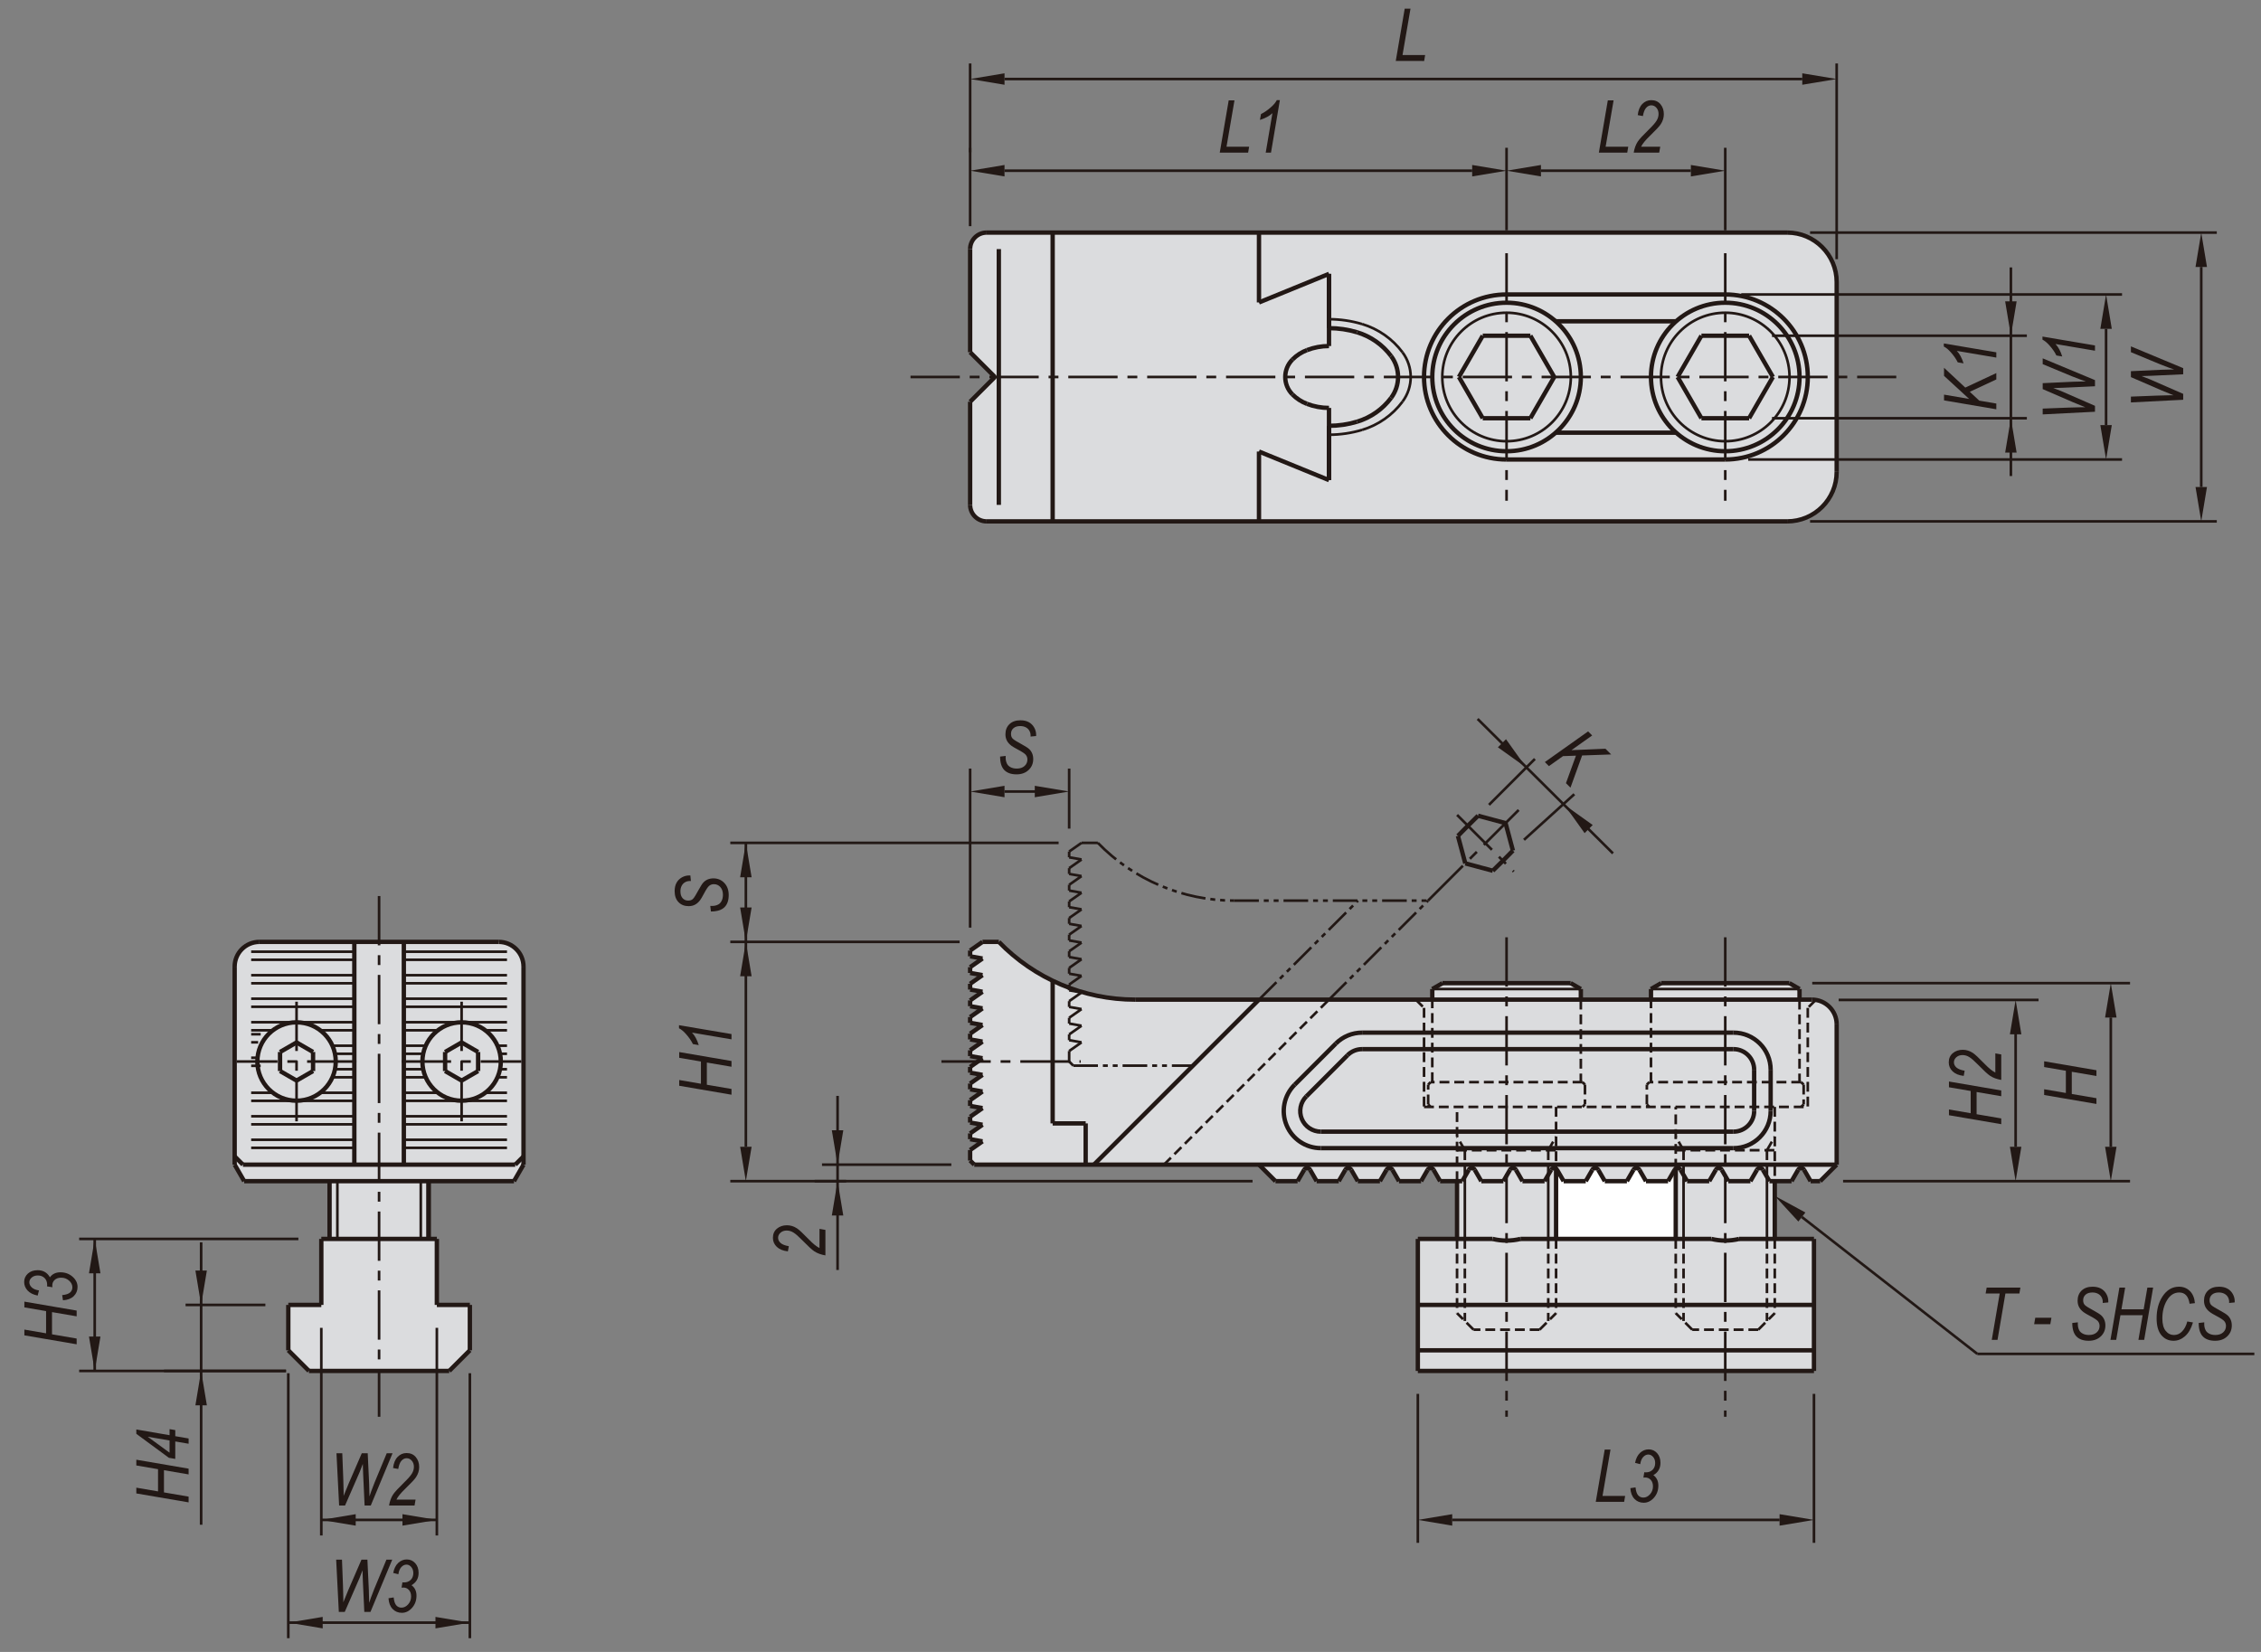 <?xml version="1.0" encoding="utf-8"?>
<!-- Generator: Adobe Illustrator 16.0.3, SVG Export Plug-In . SVG Version: 6.00 Build 0)  -->
<!DOCTYPE svg PUBLIC "-//W3C//DTD SVG 1.1//EN" "http://www.w3.org/Graphics/SVG/1.1/DTD/svg11.dtd">
<svg version="1.1" id="BJ102-12022T" xmlns="http://www.w3.org/2000/svg" xmlns:xlink="http://www.w3.org/1999/xlink" x="0px"
	 y="0px" width="650px" height="475px" viewBox="0 0 650 475" enable-background="new 0 0 650 475" xml:space="preserve">
<rect x="0" y="0" width="650" height="475" fill="#808080" stroke="none"/>
<g>
	<path fill="#DBDCDE" d="M528.013,81.114c0-7.859-6.373-14.235-14.238-14.235H283.643c-2.621,0-4.746,2.124-4.746,4.745v29.656
		l7.121,7.117l-7.121,7.119v29.656c0,2.621,2.125,4.745,4.746,4.745h230.132c7.865,0,14.238-6.372,14.238-14.234V81.114z"/>
	<path fill="#DBDCDE" d="M528.013,294.555c0-3.933-3.19-7.12-7.12-7.12h-3.558v-3.047l-2.934-1.697H477.57l-2.941,1.697v3.047
		h-20.165v-3.047l-2.937-1.697h-36.83l-2.939,1.697v3.047h-85.409c-14.778,0-28.92-5.99-39.203-16.605h-4.689l-3.56,2.491v1.663
		l3.56,0.627l-3.56,2.491v1.659l3.56,0.627l-3.56,2.494v1.66l3.56,0.627l-3.56,2.493v1.662l3.56,0.627l-3.56,2.489v1.664l3.56,0.624
		l-3.56,2.491v1.662l3.56,0.626l-3.56,2.493v1.661l3.56,0.628l-3.56,2.491v1.664l3.56,0.628l-3.56,2.487v1.662l3.56,0.629
		l-3.56,2.491v1.661l3.56,0.627l-3.56,2.491v1.663l3.56,0.628l-3.56,2.487v1.662l3.56,0.629l-3.56,2.493v3.017l1.187,1.186h81.853
		l4.744,4.746h6.354l1.887-3.261c0.176-0.309,0.501-0.496,0.855-0.496c0.351,0,0.679,0.188,0.854,0.496l1.883,3.261h6.354
		l1.883-3.261c0.177-0.309,0.504-0.496,0.857-0.496c0.353,0,0.68,0.188,0.858,0.496l1.882,3.261h6.354l1.885-3.261
		c0.178-0.309,0.505-0.496,0.856-0.496c0.354,0,0.679,0.188,0.855,0.496l1.885,3.261h6.354l1.884-3.261
		c0.178-0.309,0.506-0.496,0.858-0.496c0.351,0,0.679,0.188,0.854,0.496l1.883,3.261h4.863v16.606h-11.272v37.962h113.881V356.24
		h-11.271v-16.606h4.83l1.882-3.261c0.18-0.309,0.505-0.496,0.857-0.496c0.354,0,0.681,0.188,0.854,0.496l1.885,3.261h2.739
		l4.748-4.746V294.555z"/>
	<path fill="#DBDCDE" d="M150.499,277.947c0-3.93-3.187-7.117-7.119-7.117h-13.046H87.626H74.577c-3.929,0-7.117,3.188-7.117,7.117
		v56.94l2.739,4.746h24.547v16.607h-2.375v18.979h-9.49v13.052l5.935,5.931h40.33l5.933-5.931v-13.052h-9.49v-18.979h-2.374v-16.607
		h24.547l2.738-4.746V277.947z"/>
	<path fill="#FFFFFF" d="M461.354,339.633h6.354l1.884-3.263c0.175-0.307,0.503-0.496,0.855-0.496s0.679,0.189,0.856,0.496
		l1.886,3.263h6.354l1.882-3.263c0.08-0.136,0.189-0.252,0.321-0.339v20.211h-34.402v-20.188l0.292,0.315l1.885,3.263h6.356
		l1.881-3.263c0.176-0.307,0.502-0.496,0.853-0.496c0.354,0,0.684,0.189,0.859,0.496L461.354,339.633z"/>
	<polygon fill="#221815" points="212.779,329.748 216.073,329.748 214.423,339.633 	"/>
	<polygon fill="#221815" points="239.139,349.517 242.434,349.517 240.787,339.633 	"/>
	<polygon fill="#221815" points="239.139,325.001 242.434,325.001 240.787,334.887 	"/>
	<polygon fill="#221815" points="212.779,280.715 216.073,280.715 214.423,270.83 	"/>
	<polygon fill="#221815" points="212.779,252.246 216.073,252.246 214.423,242.359 	"/>
	<polygon fill="#221815" points="212.779,260.945 216.073,260.945 214.423,270.83 	"/>
	<polygon fill="#221815" points="288.784,225.95 288.784,229.244 278.896,227.595 	"/>
	<polygon fill="#221815" points="297.482,225.95 297.482,229.244 307.365,227.595 	"/>
	<path fill="#221815" d="M438.771,220.705"/>
	<polygon fill="#221815" points="605.176,329.748 608.468,329.748 606.821,339.633 	"/>
	<polygon fill="#221815" points="577.813,297.409 581.106,297.409 579.462,287.523 	"/>
	<polygon fill="#221815" points="576.45,86.65 579.747,86.65 578.099,96.537 	"/>
	<polygon fill="#221815" points="603.813,122.238 607.106,122.238 605.462,132.123 	"/>
	<polygon fill="#221815" points="631.176,140.032 634.468,140.032 632.821,149.917 	"/>
	<polygon fill="#221815" points="288.784,47.438 288.784,50.732 278.896,49.084 	"/>
	<polygon fill="#221815" points="288.784,21.076 288.784,24.37 278.896,22.725 	"/>
	<polygon fill="#221815" points="423.225,47.438 423.225,50.732 433.11,49.084 	"/>
	<polygon fill="#221815" points="442.995,47.438 442.995,50.732 433.11,49.084 	"/>
	<polygon fill="#221815" points="486.097,47.438 486.097,50.732 495.982,49.084 	"/>
	<polygon fill="#221815" points="518.126,21.076 518.126,24.37 528.013,22.725 	"/>
	<polygon fill="#221815" points="576.45,130.147 579.747,130.147 578.099,120.26 	"/>
	<polygon fill="#221815" points="631.176,76.764 634.468,76.764 632.821,66.879 	"/>
	<polygon fill="#221815" points="603.813,94.559 607.106,94.559 605.462,84.673 	"/>
	<polygon fill="#221815" points="605.176,292.578 608.468,292.578 606.821,282.692 	"/>
	<polygon fill="#221815" points="577.813,329.748 581.106,329.748 579.462,339.633 	"/>
	<polygon fill="#221815" points="56.177,404.085 59.471,404.085 57.823,394.202 	"/>
	<polygon fill="#221815" points="28.876,384.315 25.581,384.315 27.23,394.202 	"/>
	<polygon fill="#221815" points="25.581,366.126 28.876,366.126 27.228,356.241 	"/>
	<polygon fill="#221815" points="56.177,365.333 59.471,365.333 57.823,375.219 	"/>
	<polygon fill="#221815" points="125.191,464.928 125.191,468.225 135.076,466.576 	"/>
	<polygon fill="#221815" points="92.767,464.928 92.767,468.225 82.881,466.576 	"/>
	<polygon fill="#221815" points="115.701,435.389 115.701,438.687 125.587,437.037 	"/>
	<polygon fill="#221815" points="102.258,435.389 102.258,438.687 92.372,437.037 	"/>
	<polygon fill="#221815" points="511.6,435.389 511.6,438.687 521.487,437.037 	"/>
	<polygon fill="#221815" points="417.491,435.389 417.491,438.687 407.606,437.037 	"/>
	<polygon fill="#221815" points="519.024,348.646 516.998,351.243 510.217,343.865 	"/>
	<line fill="none" stroke="#221815" stroke-width="0.75" x1="605.462" y1="122.238" x2="605.462" y2="94.559"/>
	<line fill="none" stroke="#221815" stroke-width="0.75" x1="578.099" y1="136.881" x2="578.099" y2="76.895"/>
	<line fill="none" stroke="#221815" stroke-width="0.75" x1="632.821" y1="76.764" x2="632.821" y2="140.032"/>
	<path fill="none" stroke="#221815" stroke-width="0.75" d="M403.199,115.487c3.139-4.206,3.139-9.974,0-14.18"/>
	<path fill="none" stroke="#221815" stroke-width="1.25" d="M399.933,114.391c2.651-3.555,2.651-8.43,0-11.985"/>
	<path fill="none" stroke="#221815" stroke-width="1.25" d="M371.565,103.369c-2.773,2.779-2.773,7.279,0,10.059"/>
	<path fill="none" stroke="#221815" stroke-width="1.25" d="M433.11,84.673c-13.103,0-23.725,10.623-23.725,23.726
		c0,13.102,10.622,23.726,23.725,23.726"/>
	
		<line fill="none" stroke="#221815" stroke-width="0.75" stroke-dasharray="14.173,2.835,2.835,2.835" x1="433.11" y1="72.81" x2="433.11" y2="143.985"/>
	
		<line fill="none" stroke="#221815" stroke-width="0.75" stroke-dasharray="14.173,2.835,2.835,2.835" x1="495.982" y1="72.81" x2="495.982" y2="143.985"/>
	<line fill="none" stroke="#221815" stroke-width="1.25" x1="528.013" y1="81.114" x2="528.013" y2="135.683"/>
	<path fill="none" stroke="#221815" stroke-width="1.25" d="M495.982,132.125c13.104,0,23.726-10.624,23.726-23.727
		c0-13.104-10.622-23.726-23.726-23.726"/>
	<line fill="none" stroke="#221815" stroke-width="1.25" x1="286.016" y1="108.398" x2="278.896" y2="115.517"/>
	<line fill="none" stroke="#221815" stroke-width="1.25" x1="302.621" y1="66.879" x2="302.621" y2="149.917"/>
	<line fill="none" stroke="#221815" stroke-width="1.25" x1="287.147" y1="71.624" x2="287.147" y2="145.172"/>
	<line fill="none" stroke="#221815" stroke-width="1.25" x1="513.774" y1="149.917" x2="283.643" y2="149.917"/>
	<line fill="none" stroke="#221815" stroke-width="1.25" x1="280.083" y1="334.887" x2="528.013" y2="334.887"/>
	<line fill="none" stroke="#221815" stroke-width="1.25" x1="314.484" y1="334.887" x2="361.936" y2="287.435"/>
	<line fill="none" stroke="#221815" stroke-width="0.75" x1="360.09" y1="339.633" x2="209.951" y2="339.633"/>
	<path fill="none" stroke="#221815" stroke-width="1.25" d="M287.147,270.83c10.279,10.613,24.424,16.607,39.202,16.607"/>
	
		<line fill="none" stroke="#221815" stroke-width="0.75" stroke-dasharray="7.087,1.417,1.417,1.417,1.417,1.417" x1="308.553" y1="306.417" x2="343.233" y2="306.417"/>
	<path fill="none" stroke="#221815" stroke-width="0.75" stroke-dasharray="7.087,1.417,1.417,1.417,1.417,1.417" d="
		M315.616,242.359c10.28,10.615,24.426,16.609,39.202,16.609"/>
	<line fill="none" stroke="#221815" stroke-width="0.75" x1="116.097" y1="293.928" x2="145.752" y2="293.928"/>
	<line fill="none" stroke="#221815" stroke-width="0.75" x1="116.097" y1="289.49" x2="145.752" y2="289.49"/>
	<line fill="none" stroke="#221815" stroke-width="0.75" x1="116.097" y1="287.169" x2="145.752" y2="287.169"/>
	<line fill="none" stroke="#221815" stroke-width="0.75" x1="116.097" y1="282.733" x2="145.752" y2="282.733"/>
	<line fill="none" stroke="#221815" stroke-width="0.75" x1="116.097" y1="280.412" x2="145.752" y2="280.412"/>
	<line fill="none" stroke="#221815" stroke-width="0.75" x1="116.097" y1="275.976" x2="145.752" y2="275.976"/>
	<line fill="none" stroke="#221815" stroke-width="0.75" x1="116.097" y1="273.656" x2="145.752" y2="273.656"/>
	<line fill="none" stroke="#221815" stroke-width="0.75" x1="116.097" y1="316.536" x2="145.752" y2="316.536"/>
	<line fill="none" stroke="#221815" stroke-width="1.25" x1="143.38" y1="270.83" x2="74.578" y2="270.83"/>
	
		<line fill="none" stroke="#221815" stroke-width="0.75" stroke-dasharray="14.173,2.835,2.835,2.835" x1="115.504" y1="305.231" x2="149.904" y2="305.231"/>
	<circle fill="none" stroke="#221815" stroke-width="1.25" cx="132.704" cy="305.231" r="11.27"/>
	<line fill="none" stroke="#221815" stroke-width="0.75" x1="116.097" y1="330.051" x2="145.752" y2="330.051"/>
	<line fill="none" stroke="#221815" stroke-width="0.75" x1="116.097" y1="327.73" x2="145.752" y2="327.73"/>
	<line fill="none" stroke="#221815" stroke-width="0.75" x1="116.097" y1="323.294" x2="145.752" y2="323.294"/>
	<line fill="none" stroke="#221815" stroke-width="0.75" x1="116.097" y1="320.975" x2="145.752" y2="320.975"/>
	<line fill="none" stroke="#221815" stroke-width="1.25" x1="148.126" y1="334.887" x2="69.832" y2="334.887"/>
	<line fill="none" stroke="#221815" stroke-width="1.25" x1="70.2" y1="339.633" x2="147.76" y2="339.633"/>
	<circle fill="none" stroke="#221815" stroke-width="1.25" cx="85.254" cy="305.231" r="11.27"/>
	
		<line fill="none" stroke="#221815" stroke-width="0.75" stroke-dasharray="14.173,2.835,2.835,2.835" x1="108.98" y1="257.649" x2="108.98" y2="407.381"/>
	<line fill="none" stroke="#221815" stroke-width="1.25" x1="67.46" y1="277.947" x2="67.46" y2="334.887"/>
	<line fill="none" stroke="#221815" stroke-width="1.25" x1="101.862" y1="334.887" x2="101.862" y2="270.83"/>
	<line fill="none" stroke="#221815" stroke-width="1.25" x1="116.097" y1="334.887" x2="116.097" y2="270.83"/>
	
		<line fill="none" stroke="#221815" stroke-width="0.75" stroke-dasharray="14.173,2.835,2.835,2.835" x1="85.253" y1="288.031" x2="85.253" y2="322.432"/>
	
		<line fill="none" stroke="#221815" stroke-width="0.75" stroke-dasharray="14.173,2.835,2.835,2.835" x1="132.705" y1="288.031" x2="132.705" y2="322.432"/>
	<line fill="none" stroke="#221815" stroke-width="0.75" x1="101.862" y1="316.536" x2="72.205" y2="316.536"/>
	<line fill="none" stroke="#221815" stroke-width="0.75" x1="101.862" y1="330.051" x2="72.205" y2="330.051"/>
	<line fill="none" stroke="#221815" stroke-width="0.75" x1="101.862" y1="320.975" x2="72.205" y2="320.975"/>
	<line fill="none" stroke="#221815" stroke-width="0.75" x1="101.862" y1="323.294" x2="72.205" y2="323.294"/>
	<line fill="none" stroke="#221815" stroke-width="0.75" x1="101.862" y1="327.73" x2="72.205" y2="327.73"/>
	<line fill="none" stroke="#221815" stroke-width="1.25" x1="67.46" y1="334.887" x2="70.2" y2="339.633"/>
	<line fill="none" stroke="#221815" stroke-width="1.25" x1="69.832" y1="334.887" x2="67.46" y2="332.514"/>
	<line fill="none" stroke="#221815" stroke-width="0.75" x1="101.862" y1="273.656" x2="72.205" y2="273.656"/>
	<line fill="none" stroke="#221815" stroke-width="0.75" x1="101.862" y1="275.976" x2="72.205" y2="275.976"/>
	<line fill="none" stroke="#221815" stroke-width="0.75" x1="101.862" y1="280.412" x2="72.205" y2="280.412"/>
	<line fill="none" stroke="#221815" stroke-width="0.75" x1="101.862" y1="282.733" x2="72.205" y2="282.733"/>
	<line fill="none" stroke="#221815" stroke-width="0.75" x1="101.862" y1="287.169" x2="72.205" y2="287.169"/>
	<line fill="none" stroke="#221815" stroke-width="0.75" x1="101.862" y1="289.49" x2="72.205" y2="289.49"/>
	<line fill="none" stroke="#221815" stroke-width="0.75" x1="101.862" y1="293.928" x2="72.205" y2="293.928"/>
	
		<line fill="none" stroke="#221815" stroke-width="0.75" stroke-dasharray="14.173,2.835,2.835,2.835" x1="102.455" y1="305.231" x2="68.055" y2="305.231"/>
	<line fill="none" stroke="#221815" stroke-width="1.25" x1="85.253" y1="310.711" x2="80.509" y2="307.971"/>
	<line fill="none" stroke="#221815" stroke-width="1.25" x1="80.509" y1="302.493" x2="85.255" y2="299.752"/>
	<path fill="none" stroke="#221815" stroke-width="1.25" d="M74.577,270.83c-3.929,0-7.117,3.188-7.117,7.117"/>
	<line fill="none" stroke="#221815" stroke-width="0.75" x1="78.451" y1="314.215" x2="72.203" y2="314.215"/>
	<line fill="none" stroke="#221815" stroke-width="0.75" x1="78.451" y1="296.25" x2="72.203" y2="296.25"/>
	<line fill="none" stroke="#221815" stroke-width="0.75" x1="74.935" y1="306.466" x2="72.205" y2="306.466"/>
	<line fill="none" stroke="#221815" stroke-width="0.75" x1="74.205" y1="304.147" x2="72.205" y2="304.147"/>
	<line fill="none" stroke="#221815" stroke-width="0.75" x1="74.207" y1="299.709" x2="72.205" y2="299.709"/>
	<line fill="none" stroke="#221815" stroke-width="0.75" x1="74.942" y1="297.389" x2="72.205" y2="297.389"/>
	<line fill="none" stroke="#221815" stroke-width="1.25" x1="80.509" y1="307.971" x2="80.509" y2="302.493"/>
	<line fill="none" stroke="#221815" stroke-width="0.75" x1="101.862" y1="314.215" x2="92.058" y2="314.215"/>
	<line fill="none" stroke="#221815" stroke-width="0.75" x1="101.862" y1="296.25" x2="92.058" y2="296.25"/>
	<line fill="none" stroke="#221815" stroke-width="1.25" x1="89.999" y1="307.971" x2="85.253" y2="310.71"/>
	<line fill="none" stroke="#221815" stroke-width="1.25" x1="85.253" y1="299.752" x2="89.999" y2="302.491"/>
	<line fill="none" stroke="#221815" stroke-width="1.25" x1="89.999" y1="302.493" x2="89.999" y2="307.971"/>
	<line fill="none" stroke="#221815" stroke-width="0.75" x1="101.862" y1="309.762" x2="95.573" y2="309.762"/>
	<line fill="none" stroke="#221815" stroke-width="0.75" x1="101.862" y1="307.443" x2="96.304" y2="307.443"/>
	<line fill="none" stroke="#221815" stroke-width="0.75" x1="101.862" y1="303.007" x2="96.302" y2="303.007"/>
	<line fill="none" stroke="#221815" stroke-width="0.75" x1="101.862" y1="300.685" x2="95.566" y2="300.685"/>
	<line fill="none" stroke="#221815" stroke-width="1.25" x1="137.449" y1="307.971" x2="137.449" y2="302.493"/>
	<line fill="none" stroke="#221815" stroke-width="0.75" x1="116.097" y1="300.685" x2="122.392" y2="300.685"/>
	<line fill="none" stroke="#221815" stroke-width="0.75" x1="116.097" y1="303.007" x2="121.658" y2="303.007"/>
	<line fill="none" stroke="#221815" stroke-width="0.75" x1="116.097" y1="296.25" x2="125.901" y2="296.25"/>
	<line fill="none" stroke="#221815" stroke-width="0.75" x1="116.097" y1="307.443" x2="121.656" y2="307.443"/>
	<line fill="none" stroke="#221815" stroke-width="0.75" x1="116.097" y1="309.762" x2="122.386" y2="309.762"/>
	<line fill="none" stroke="#221815" stroke-width="0.75" x1="116.097" y1="314.215" x2="125.901" y2="314.215"/>
	<line fill="none" stroke="#221815" stroke-width="1.25" x1="127.961" y1="302.493" x2="127.961" y2="307.971"/>
	<line fill="none" stroke="#221815" stroke-width="1.25" x1="132.705" y1="299.752" x2="127.96" y2="302.491"/>
	<line fill="none" stroke="#221815" stroke-width="1.25" x1="127.961" y1="307.971" x2="132.707" y2="310.71"/>
	<line fill="none" stroke="#221815" stroke-width="1.25" x1="137.449" y1="302.493" x2="132.704" y2="299.752"/>
	<line fill="none" stroke="#221815" stroke-width="1.25" x1="132.705" y1="310.711" x2="137.45" y2="307.971"/>
	<line fill="none" stroke="#221815" stroke-width="1.25" x1="278.896" y1="316.342" x2="282.456" y2="313.849"/>
	<line fill="none" stroke="#221815" stroke-width="1.25" x1="150.499" y1="277.947" x2="150.499" y2="334.887"/>
	<line fill="none" stroke="#221815" stroke-width="0.75" x1="214.426" y1="242.359" x2="214.426" y2="329.748"/>
	<line fill="none" stroke="#221815" stroke-width="1.25" x1="302.621" y1="282.009" x2="302.621" y2="323.027"/>
	<line fill="none" stroke="#221815" stroke-width="0.75" x1="273.493" y1="334.887" x2="236.313" y2="334.887"/>
	<line fill="none" stroke="#221815" stroke-width="1.25" x1="148.126" y1="334.887" x2="150.501" y2="332.514"/>
	<line fill="none" stroke="#221815" stroke-width="1.25" x1="150.499" y1="334.887" x2="147.761" y2="339.633"/>
	<line fill="none" stroke="#221815" stroke-width="0.75" x1="240.787" y1="315.117" x2="240.787" y2="365.171"/>
	<line fill="none" stroke="#221815" stroke-width="0.75" x1="243.259" y1="339.633" x2="234.197" y2="339.633"/>
	<line fill="none" stroke="#221815" stroke-width="1.25" x1="278.896" y1="330.681" x2="282.456" y2="328.189"/>
	<line fill="none" stroke="#221815" stroke-width="1.25" x1="278.896" y1="333.702" x2="278.896" y2="330.685"/>
	<line fill="none" stroke="#221815" stroke-width="1.25" x1="278.896" y1="333.702" x2="280.085" y2="334.887"/>
	<line fill="none" stroke="#221815" stroke-width="1.25" x1="282.456" y1="328.192" x2="278.896" y2="327.563"/>
	<line fill="none" stroke="#221815" stroke-width="1.25" x1="278.896" y1="327.563" x2="278.896" y2="325.903"/>
	<line fill="none" stroke="#221815" stroke-width="1.25" x1="278.896" y1="325.903" x2="282.456" y2="323.411"/>
	<line fill="none" stroke="#221815" stroke-width="1.25" x1="282.456" y1="323.414" x2="278.896" y2="322.784"/>
	<line fill="none" stroke="#221815" stroke-width="1.25" x1="278.896" y1="322.786" x2="278.896" y2="321.123"/>
	<line fill="none" stroke="#221815" stroke-width="1.25" x1="278.896" y1="321.125" x2="282.456" y2="318.631"/>
	<line fill="none" stroke="#221815" stroke-width="1.25" x1="282.456" y1="318.631" x2="278.896" y2="318.004"/>
	<line fill="none" stroke="#221815" stroke-width="1.25" x1="278.896" y1="318.004" x2="278.896" y2="316.343"/>
	<line fill="none" stroke="#221815" stroke-width="1.25" x1="312.112" y1="323.027" x2="312.112" y2="334.89"/>
	<line fill="none" stroke="#221815" stroke-width="1.25" x1="302.621" y1="323.027" x2="312.115" y2="323.027"/>
	<line fill="none" stroke="#221815" stroke-width="0.75" x1="304.336" y1="242.359" x2="209.951" y2="242.359"/>
	<line fill="none" stroke="#221815" stroke-width="0.75" x1="275.865" y1="270.83" x2="209.95" y2="270.83"/>
	<path fill="none" stroke="#221815" stroke-width="1.25" d="M150.499,277.947c0-3.93-3.187-7.117-7.119-7.117"/>
	<line fill="none" stroke="#221815" stroke-width="0.75" x1="139.508" y1="296.25" x2="145.755" y2="296.25"/>
	<line fill="none" stroke="#221815" stroke-width="0.75" x1="143.017" y1="300.685" x2="145.755" y2="300.685"/>
	<line fill="none" stroke="#221815" stroke-width="0.75" x1="143.751" y1="303.007" x2="145.752" y2="303.007"/>
	<line fill="none" stroke="#221815" stroke-width="0.75" x1="143.754" y1="307.443" x2="145.755" y2="307.443"/>
	<line fill="none" stroke="#221815" stroke-width="0.75" x1="143.024" y1="309.762" x2="145.752" y2="309.762"/>
	<line fill="none" stroke="#221815" stroke-width="0.75" x1="139.508" y1="314.215" x2="145.755" y2="314.215"/>
	<line fill="none" stroke="#221815" stroke-width="0.75" x1="307.366" y1="238.261" x2="307.366" y2="221.008"/>
	<line fill="none" stroke="#221815" stroke-width="0.75" x1="278.896" y1="266.732" x2="278.896" y2="221.007"/>
	
		<line fill="none" stroke="#221815" stroke-width="0.75" stroke-dasharray="7.087,1.417,1.417,1.417,1.417,1.417" x1="307.366" y1="278.312" x2="310.927" y2="275.82"/>
	<line fill="none" stroke="#221815" stroke-width="1.25" x1="278.896" y1="278.102" x2="282.456" y2="275.609"/>
	
		<line fill="none" stroke="#221815" stroke-width="0.75" stroke-dasharray="14.173,2.835,2.835,2.835" x1="270.645" y1="305.231" x2="310.701" y2="305.231"/>
	<line fill="none" stroke="#221815" stroke-width="1.25" x1="278.896" y1="287.663" x2="282.456" y2="285.169"/>
	<line fill="none" stroke="#221815" stroke-width="1.25" x1="282.456" y1="313.852" x2="278.896" y2="313.223"/>
	<line fill="none" stroke="#221815" stroke-width="1.25" x1="278.896" y1="313.223" x2="278.896" y2="311.566"/>
	<line fill="none" stroke="#221815" stroke-width="1.25" x1="278.896" y1="311.563" x2="282.456" y2="309.07"/>
	<line fill="none" stroke="#221815" stroke-width="1.25" x1="282.456" y1="309.074" x2="278.896" y2="308.443"/>
	<line fill="none" stroke="#221815" stroke-width="1.25" x1="278.896" y1="308.443" x2="278.896" y2="306.784"/>
	<line fill="none" stroke="#221815" stroke-width="1.25" x1="278.896" y1="306.784" x2="282.456" y2="304.291"/>
	<line fill="none" stroke="#221815" stroke-width="1.25" x1="282.456" y1="304.291" x2="278.896" y2="303.665"/>
	<line fill="none" stroke="#221815" stroke-width="1.25" x1="278.896" y1="303.665" x2="278.896" y2="302.001"/>
	<line fill="none" stroke="#221815" stroke-width="1.25" x1="278.896" y1="302.001" x2="282.456" y2="299.508"/>
	<line fill="none" stroke="#221815" stroke-width="1.25" x1="282.456" y1="299.508" x2="278.896" y2="298.882"/>
	<line fill="none" stroke="#221815" stroke-width="1.25" x1="278.896" y1="298.882" x2="278.896" y2="297.223"/>
	<line fill="none" stroke="#221815" stroke-width="1.25" x1="278.896" y1="297.223" x2="282.456" y2="294.731"/>
	<line fill="none" stroke="#221815" stroke-width="1.25" x1="282.456" y1="294.731" x2="278.896" y2="294.101"/>
	<line fill="none" stroke="#221815" stroke-width="1.25" x1="278.896" y1="294.103" x2="278.896" y2="292.444"/>
	<line fill="none" stroke="#221815" stroke-width="1.25" x1="278.896" y1="292.444" x2="282.456" y2="289.952"/>
	<line fill="none" stroke="#221815" stroke-width="1.25" x1="282.456" y1="289.952" x2="278.896" y2="289.325"/>
	<line fill="none" stroke="#221815" stroke-width="1.25" x1="278.896" y1="289.325" x2="278.896" y2="287.663"/>
	<line fill="none" stroke="#221815" stroke-width="1.25" x1="278.896" y1="282.882" x2="282.456" y2="280.388"/>
	<line fill="none" stroke="#221815" stroke-width="1.25" x1="282.456" y1="285.17" x2="278.896" y2="284.543"/>
	<line fill="none" stroke="#221815" stroke-width="1.25" x1="278.896" y1="284.543" x2="278.896" y2="282.882"/>
	<line fill="none" stroke="#221815" stroke-width="1.25" x1="282.456" y1="280.39" x2="278.896" y2="279.761"/>
	<line fill="none" stroke="#221815" stroke-width="1.25" x1="278.896" y1="279.761" x2="278.896" y2="278.103"/>
	
		<line fill="none" stroke="#221815" stroke-width="0.75" stroke-dasharray="7.087,1.417,1.417,1.417,1.417,1.417" x1="307.366" y1="287.873" x2="310.927" y2="285.38"/>
	
		<line fill="none" stroke="#221815" stroke-width="0.75" stroke-dasharray="7.087,1.417,1.417,1.417,1.417,1.417" x1="307.366" y1="305.231" x2="308.554" y2="306.417"/>
	
		<line fill="none" stroke="#221815" stroke-width="0.75" stroke-dasharray="7.087,1.417,1.417,1.417,1.417,1.417" x1="307.366" y1="289.534" x2="307.366" y2="287.873"/>
	
		<line fill="none" stroke="#221815" stroke-width="0.75" stroke-dasharray="7.087,1.417,1.417,1.417,1.417,1.417" x1="310.926" y1="290.159" x2="307.366" y2="289.534"/>
	
		<line fill="none" stroke="#221815" stroke-width="0.75" stroke-dasharray="7.087,1.417,1.417,1.417,1.417,1.417" x1="307.366" y1="292.654" x2="310.927" y2="290.159"/>
	
		<line fill="none" stroke="#221815" stroke-width="0.75" stroke-dasharray="7.087,1.417,1.417,1.417,1.417,1.417" x1="307.366" y1="294.315" x2="307.366" y2="292.654"/>
	
		<line fill="none" stroke="#221815" stroke-width="0.75" stroke-dasharray="7.087,1.417,1.417,1.417,1.417,1.417" x1="310.926" y1="294.941" x2="307.366" y2="294.315"/>
	
		<line fill="none" stroke="#221815" stroke-width="0.75" stroke-dasharray="7.087,1.417,1.417,1.417,1.417,1.417" x1="307.366" y1="297.435" x2="310.927" y2="294.941"/>
	
		<line fill="none" stroke="#221815" stroke-width="0.75" stroke-dasharray="7.087,1.417,1.417,1.417,1.417,1.417" x1="307.366" y1="299.094" x2="307.366" y2="297.435"/>
	
		<line fill="none" stroke="#221815" stroke-width="0.75" stroke-dasharray="7.087,1.417,1.417,1.417,1.417,1.417" x1="310.926" y1="299.723" x2="307.366" y2="299.094"/>
	
		<line fill="none" stroke="#221815" stroke-width="0.75" stroke-dasharray="7.087,1.417,1.417,1.417,1.417,1.417" x1="307.366" y1="302.213" x2="310.927" y2="299.721"/>
	
		<line fill="none" stroke="#221815" stroke-width="0.75" stroke-dasharray="7.087,1.417,1.417,1.417,1.417,1.417" x1="307.366" y1="305.231" x2="307.366" y2="302.215"/>
	
		<line fill="none" stroke="#221815" stroke-width="0.75" stroke-dasharray="7.087,1.417,1.417,1.417,1.417,1.417" x1="307.366" y1="283.093" x2="310.927" y2="280.6"/>
	
		<line fill="none" stroke="#221815" stroke-width="0.75" stroke-dasharray="7.087,1.417,1.417,1.417,1.417,1.417" x1="307.366" y1="284.752" x2="307.366" y2="283.093"/>
	
		<line fill="none" stroke="#221815" stroke-width="0.75" stroke-dasharray="7.087,1.417,1.417,1.417,1.417,1.417" x1="310.926" y1="285.381" x2="307.366" y2="284.751"/>
	
		<line fill="none" stroke="#221815" stroke-width="0.75" stroke-dasharray="7.087,1.417,1.417,1.417,1.417,1.417" x1="307.366" y1="279.973" x2="307.366" y2="278.312"/>
	
		<line fill="none" stroke="#221815" stroke-width="0.75" stroke-dasharray="7.087,1.417,1.417,1.417,1.417,1.417" x1="310.926" y1="280.601" x2="307.366" y2="279.973"/>
	<line fill="none" stroke="#221815" stroke-width="1.25" x1="287.147" y1="270.83" x2="282.455" y2="270.83"/>
	<line fill="none" stroke="#221815" stroke-width="1.25" x1="278.896" y1="273.322" x2="282.456" y2="270.83"/>
	<line fill="none" stroke="#221815" stroke-width="1.25" x1="282.456" y1="275.611" x2="278.896" y2="274.982"/>
	<line fill="none" stroke="#221815" stroke-width="1.25" x1="278.896" y1="274.983" x2="278.896" y2="273.322"/>
	
		<line fill="none" stroke="#221815" stroke-width="0.75" stroke-dasharray="7.087,1.417,1.417,1.417,1.417,1.417" x1="307.366" y1="244.851" x2="310.927" y2="242.358"/>
	
		<line fill="none" stroke="#221815" stroke-width="0.75" stroke-dasharray="7.087,1.417,1.417,1.417,1.417,1.417" x1="307.366" y1="246.512" x2="307.366" y2="244.851"/>
	
		<line fill="none" stroke="#221815" stroke-width="0.75" stroke-dasharray="7.087,1.417,1.417,1.417,1.417,1.417" x1="310.926" y1="247.14" x2="307.366" y2="246.512"/>
	
		<line fill="none" stroke="#221815" stroke-width="0.75" stroke-dasharray="7.087,1.417,1.417,1.417,1.417,1.417" x1="307.366" y1="249.63" x2="310.927" y2="247.139"/>
	
		<line fill="none" stroke="#221815" stroke-width="0.75" stroke-dasharray="7.087,1.417,1.417,1.417,1.417,1.417" x1="307.366" y1="251.292" x2="307.366" y2="249.632"/>
	
		<line fill="none" stroke="#221815" stroke-width="0.75" stroke-dasharray="7.087,1.417,1.417,1.417,1.417,1.417" x1="310.926" y1="251.919" x2="307.366" y2="251.292"/>
	
		<line fill="none" stroke="#221815" stroke-width="0.75" stroke-dasharray="7.087,1.417,1.417,1.417,1.417,1.417" x1="307.366" y1="254.412" x2="310.927" y2="251.917"/>
	
		<line fill="none" stroke="#221815" stroke-width="0.75" stroke-dasharray="7.087,1.417,1.417,1.417,1.417,1.417" x1="307.366" y1="256.073" x2="307.366" y2="254.412"/>
	
		<line fill="none" stroke="#221815" stroke-width="0.75" stroke-dasharray="7.087,1.417,1.417,1.417,1.417,1.417" x1="310.926" y1="256.701" x2="307.366" y2="256.073"/>
	
		<line fill="none" stroke="#221815" stroke-width="0.75" stroke-dasharray="7.087,1.417,1.417,1.417,1.417,1.417" x1="307.366" y1="259.193" x2="310.927" y2="256.699"/>
	
		<line fill="none" stroke="#221815" stroke-width="0.75" stroke-dasharray="7.087,1.417,1.417,1.417,1.417,1.417" x1="307.366" y1="260.853" x2="307.366" y2="259.193"/>
	
		<line fill="none" stroke="#221815" stroke-width="0.75" stroke-dasharray="7.087,1.417,1.417,1.417,1.417,1.417" x1="310.926" y1="261.481" x2="307.366" y2="260.853"/>
	
		<line fill="none" stroke="#221815" stroke-width="0.75" stroke-dasharray="7.087,1.417,1.417,1.417,1.417,1.417" x1="307.366" y1="263.97" x2="310.927" y2="261.481"/>
	
		<line fill="none" stroke="#221815" stroke-width="0.75" stroke-dasharray="7.087,1.417,1.417,1.417,1.417,1.417" x1="307.366" y1="265.632" x2="307.366" y2="263.97"/>
	
		<line fill="none" stroke="#221815" stroke-width="0.75" stroke-dasharray="7.087,1.417,1.417,1.417,1.417,1.417" x1="310.926" y1="266.26" x2="307.366" y2="265.632"/>
	
		<line fill="none" stroke="#221815" stroke-width="0.75" stroke-dasharray="7.087,1.417,1.417,1.417,1.417,1.417" x1="307.366" y1="268.753" x2="310.927" y2="266.26"/>
	
		<line fill="none" stroke="#221815" stroke-width="0.75" stroke-dasharray="7.087,1.417,1.417,1.417,1.417,1.417" x1="307.366" y1="270.414" x2="307.366" y2="268.753"/>
	
		<line fill="none" stroke="#221815" stroke-width="0.75" stroke-dasharray="7.087,1.417,1.417,1.417,1.417,1.417" x1="310.926" y1="271.041" x2="307.366" y2="270.412"/>
	
		<line fill="none" stroke="#221815" stroke-width="0.75" stroke-dasharray="7.087,1.417,1.417,1.417,1.417,1.417" x1="307.366" y1="273.532" x2="310.927" y2="271.039"/>
	
		<line fill="none" stroke="#221815" stroke-width="0.75" stroke-dasharray="7.087,1.417,1.417,1.417,1.417,1.417" x1="315.616" y1="242.359" x2="310.926" y2="242.359"/>
	
		<line fill="none" stroke="#221815" stroke-width="0.75" stroke-dasharray="7.087,1.417,1.417,1.417,1.417,1.417" x1="310.926" y1="275.821" x2="307.366" y2="275.193"/>
	
		<line fill="none" stroke="#221815" stroke-width="0.75" stroke-dasharray="7.087,1.417,1.417,1.417,1.417,1.417" x1="307.366" y1="275.193" x2="307.366" y2="273.532"/>
	<path fill="none" stroke="#221815" stroke-width="1.25" d="M278.896,145.172c0,2.62,2.125,4.745,4.744,4.745"/>
	<line fill="none" stroke="#221815" stroke-width="0.75" x1="288.784" y1="227.597" x2="298.665" y2="227.597"/>
	<line fill="none" stroke="#221815" stroke-width="1.25" x1="278.896" y1="115.516" x2="278.896" y2="145.172"/>
	<line fill="none" stroke="#221815" stroke-width="0.75" x1="528.585" y1="287.523" x2="586.05" y2="287.523"/>
	<line fill="none" stroke="#221815" stroke-width="0.75" x1="502.573" y1="132.125" x2="610.05" y2="132.125"/>
	<line fill="none" stroke="#221815" stroke-width="0.75" x1="520.368" y1="149.917" x2="637.293" y2="149.917"/>
	<line fill="none" stroke="#221815" stroke-width="0.75" x1="509.421" y1="120.26" x2="582.688" y2="120.26"/>
	<line fill="none" stroke="#221815" stroke-width="0.75" x1="529.857" y1="339.633" x2="612.352" y2="339.633"/>
	<line fill="none" stroke="#221815" stroke-width="1.25" x1="375.534" y1="315.273" x2="387.4" y2="303.409"/>
	
		<line fill="none" stroke="#221815" stroke-width="0.75" stroke-dasharray="2.835,1.417" x1="334.615" y1="334.887" x2="382.065" y2="287.435"/>
	<path fill="none" stroke="#221815" stroke-width="1.25" d="M372.18,311.917c-3.05,3.054-3.967,7.646-2.313,11.633
		c1.651,3.988,5.548,6.592,9.863,6.592"/>
	
		<line fill="none" stroke="#221815" stroke-width="0.75" stroke-dasharray="2.835,1.417" x1="409.386" y1="289.809" x2="409.386" y2="318.281"/>
	
		<line fill="none" stroke="#221815" stroke-width="0.75" stroke-dasharray="14.173,2.835,2.835,2.835" x1="433.11" y1="269.511" x2="433.11" y2="407.381"/>
	
		<line fill="none" stroke="#221815" stroke-width="0.75" stroke-dasharray="14.173,2.835,2.835,2.835" x1="495.982" y1="269.511" x2="495.982" y2="407.381"/>
	<line fill="none" stroke="#221815" stroke-width="1.25" x1="504.288" y1="319.466" x2="504.288" y2="307.601"/>
	<line fill="none" stroke="#221815" stroke-width="1.25" x1="528.013" y1="334.887" x2="528.013" y2="294.555"/>
	
		<line fill="none" stroke="#221815" stroke-width="0.75" stroke-dasharray="2.835,1.417" x1="519.708" y1="289.809" x2="519.708" y2="318.281"/>
	<line fill="none" stroke="#221815" stroke-width="1.25" x1="509.033" y1="319.466" x2="509.033" y2="307.601"/>
	<line fill="none" stroke="#221815" stroke-width="1.25" x1="379.729" y1="330.142" x2="498.354" y2="330.142"/>
	
		<line fill="none" stroke="#221815" stroke-width="0.75" stroke-dasharray="2.835,1.417" x1="409.386" y1="318.281" x2="519.708" y2="318.281"/>
	<line fill="none" stroke="#221815" stroke-width="1.25" x1="379.729" y1="325.397" x2="498.354" y2="325.397"/>
	<line fill="none" stroke="#221815" stroke-width="1.25" x1="432.206" y1="339.633" x2="425.854" y2="339.633"/>
	<line fill="none" stroke="#221815" stroke-width="1.25" x1="378.514" y1="339.633" x2="376.631" y2="336.371"/>
	<path fill="none" stroke="#221815" stroke-width="1.25" d="M375.534,315.273c-1.695,1.696-2.203,4.248-1.287,6.464
		c0.919,2.216,3.082,3.66,5.482,3.66"/>
	<path fill="none" stroke="#221815" stroke-width="1.25" d="M376.631,336.373c-0.176-0.309-0.504-0.496-0.856-0.496
		s-0.68,0.188-0.854,0.496"/>
	<line fill="none" stroke="#221815" stroke-width="1.25" x1="361.936" y1="334.887" x2="366.68" y2="339.633"/>
	<line fill="none" stroke="#221815" stroke-width="1.25" x1="373.034" y1="339.633" x2="366.68" y2="339.633"/>
	<line fill="none" stroke="#221815" stroke-width="1.25" x1="373.034" y1="339.633" x2="374.923" y2="336.371"/>
	<line fill="none" stroke="#221815" stroke-width="1.25" x1="408.537" y1="339.633" x2="402.184" y2="339.633"/>
	<line fill="none" stroke="#221815" stroke-width="1.25" x1="384.868" y1="339.633" x2="386.753" y2="336.371"/>
	<line fill="none" stroke="#221815" stroke-width="1.25" x1="384.868" y1="339.633" x2="378.516" y2="339.633"/>
	<path fill="none" stroke="#221815" stroke-width="1.25" d="M388.466,336.373c-0.178-0.309-0.505-0.496-0.857-0.496
		c-0.354,0-0.681,0.188-0.857,0.496"/>
	<line fill="none" stroke="#221815" stroke-width="1.25" x1="390.349" y1="339.633" x2="388.466" y2="336.371"/>
	<path fill="none" stroke="#221815" stroke-width="1.25" d="M400.299,336.373c-0.177-0.309-0.505-0.496-0.855-0.496
		c-0.352,0-0.679,0.188-0.856,0.496"/>
	<line fill="none" stroke="#221815" stroke-width="1.25" x1="396.702" y1="339.633" x2="398.59" y2="336.371"/>
	<line fill="none" stroke="#221815" stroke-width="1.25" x1="396.702" y1="339.633" x2="390.349" y2="339.633"/>
	<line fill="none" stroke="#221815" stroke-width="1.25" x1="402.184" y1="339.633" x2="400.299" y2="336.371"/>
	<line fill="none" stroke="#221815" stroke-width="1.25" x1="420.371" y1="339.633" x2="414.02" y2="339.633"/>
	<line fill="none" stroke="#221815" stroke-width="1.25" x1="414.016" y1="339.633" x2="412.133" y2="336.371"/>
	<line fill="none" stroke="#221815" stroke-width="1.25" x1="408.537" y1="339.633" x2="410.422" y2="336.371"/>
	<path fill="none" stroke="#221815" stroke-width="1.25" d="M412.133,336.373c-0.175-0.309-0.503-0.496-0.854-0.496
		c-0.353,0-0.681,0.188-0.858,0.496"/>
	<path fill="none" stroke="#221815" stroke-width="1.25" d="M423.968,336.373c-0.176-0.309-0.505-0.496-0.857-0.496
		c-0.352,0-0.68,0.188-0.855,0.496"/>
	<line fill="none" stroke="#221815" stroke-width="1.25" x1="425.85" y1="339.633" x2="423.969" y2="336.371"/>
	<line fill="none" stroke="#221815" stroke-width="1.25" x1="420.371" y1="339.633" x2="422.257" y2="336.371"/>
	<line fill="none" stroke="#221815" stroke-width="1.25" x1="485.022" y1="339.633" x2="483.139" y2="336.371"/>
	<path fill="none" stroke="#221815" stroke-width="1.25" d="M459.471,336.373c-0.176-0.309-0.505-0.496-0.859-0.496
		c-0.351,0-0.677,0.188-0.853,0.496"/>
	<line fill="none" stroke="#221815" stroke-width="1.25" x1="455.877" y1="339.633" x2="457.761" y2="336.371"/>
	<line fill="none" stroke="#221815" stroke-width="1.25" x1="449.521" y1="339.633" x2="447.637" y2="336.371"/>
	<path fill="none" stroke="#221815" stroke-width="1.25" d="M447.637,336.373c-0.176-0.309-0.505-0.496-0.858-0.496
		c-0.354,0-0.679,0.188-0.854,0.496"/>
	<line fill="none" stroke="#221815" stroke-width="1.25" x1="444.042" y1="339.633" x2="445.926" y2="336.371"/>
	<path fill="none" stroke="#221815" stroke-width="1.25" d="M435.803,336.373c-0.177-0.309-0.502-0.496-0.857-0.496
		s-0.679,0.188-0.855,0.496"/>
	<line fill="none" stroke="#221815" stroke-width="1.25" x1="437.687" y1="339.633" x2="435.803" y2="336.371"/>
	<line fill="none" stroke="#221815" stroke-width="1.25" x1="432.206" y1="339.633" x2="434.092" y2="336.371"/>
	<line fill="none" stroke="#221815" stroke-width="1.25" x1="444.042" y1="339.633" x2="437.688" y2="339.633"/>
	<line fill="none" stroke="#221815" stroke-width="1.25" x1="455.877" y1="339.633" x2="449.522" y2="339.633"/>
	<line fill="none" stroke="#221815" stroke-width="1.25" x1="479.544" y1="339.633" x2="481.429" y2="336.371"/>
	<path fill="none" stroke="#221815" stroke-width="1.25" d="M471.305,336.373c-0.178-0.309-0.504-0.496-0.856-0.496
		s-0.681,0.188-0.855,0.496"/>
	<line fill="none" stroke="#221815" stroke-width="1.25" x1="473.19" y1="339.633" x2="471.305" y2="336.371"/>
	<line fill="none" stroke="#221815" stroke-width="1.25" x1="467.709" y1="339.633" x2="469.595" y2="336.371"/>
	<line fill="none" stroke="#221815" stroke-width="1.25" x1="479.544" y1="339.633" x2="473.192" y2="339.633"/>
	<line fill="none" stroke="#221815" stroke-width="1.25" x1="461.354" y1="339.633" x2="459.471" y2="336.371"/>
	<line fill="none" stroke="#221815" stroke-width="1.25" x1="467.709" y1="339.633" x2="461.354" y2="339.633"/>
	<path fill="none" stroke="#221815" stroke-width="1.25" d="M483.141,336.373c-0.18-0.309-0.504-0.496-0.858-0.496
		c-0.353,0-0.68,0.188-0.856,0.496"/>
	<line fill="none" stroke="#221815" stroke-width="1.25" x1="515.047" y1="339.633" x2="508.691" y2="339.633"/>
	<path fill="none" stroke="#221815" stroke-width="1.25" d="M506.808,336.373c-0.178-0.309-0.504-0.496-0.856-0.496
		c-0.354,0-0.681,0.188-0.854,0.496"/>
	<line fill="none" stroke="#221815" stroke-width="1.25" x1="503.211" y1="339.633" x2="505.1" y2="336.371"/>
	<line fill="none" stroke="#221815" stroke-width="1.25" x1="503.211" y1="339.633" x2="496.858" y2="339.633"/>
	<path fill="none" stroke="#221815" stroke-width="1.25" d="M494.971,336.373c-0.174-0.309-0.499-0.496-0.854-0.496
		c-0.351,0-0.68,0.188-0.854,0.496"/>
	<line fill="none" stroke="#221815" stroke-width="1.25" x1="491.377" y1="339.633" x2="493.265" y2="336.371"/>
	<line fill="none" stroke="#221815" stroke-width="1.25" x1="491.377" y1="339.633" x2="485.024" y2="339.633"/>
	<line fill="none" stroke="#221815" stroke-width="1.25" x1="496.857" y1="339.633" x2="494.971" y2="336.371"/>
	<path fill="none" stroke="#221815" stroke-width="1.25" d="M498.354,325.397c3.276,0,5.934-2.654,5.934-5.931"/>
	<path fill="none" stroke="#221815" stroke-width="1.25" d="M498.354,330.142c5.897,0,10.679-4.778,10.679-10.676"/>
	<line fill="none" stroke="#221815" stroke-width="1.25" x1="508.691" y1="339.633" x2="506.808" y2="336.371"/>
	<path fill="none" stroke="#221815" stroke-width="1.25" d="M518.641,336.373c-0.175-0.309-0.501-0.496-0.855-0.496
		c-0.352,0-0.678,0.188-0.856,0.496"/>
	<line fill="none" stroke="#221815" stroke-width="1.25" x1="520.525" y1="339.633" x2="518.641" y2="336.371"/>
	<line fill="none" stroke="#221815" stroke-width="1.25" x1="515.047" y1="339.633" x2="516.932" y2="336.371"/>
	<line fill="none" stroke="#221815" stroke-width="1.25" x1="523.265" y1="339.633" x2="520.525" y2="339.633"/>
	<line fill="none" stroke="#221815" stroke-width="1.25" x1="523.265" y1="339.633" x2="528.013" y2="334.887"/>
	<path fill="none" stroke="#221815" stroke-width="0.75" d="M428.059,231.422"/>
	<line fill="none" stroke="#221815" stroke-width="1.25" x1="429.152" y1="250.375" x2="432.066" y2="247.501"/>
	<path fill="none" stroke="#221815" stroke-width="0.75" d="M424.793,206.726"/>
	<path fill="none" stroke="#221815" stroke-width="0.75" d="M463.7,245.382"/>
	<line fill="none" stroke="#221815" stroke-width="1.25" x1="520.893" y1="287.437" x2="326.35" y2="287.437"/>
	<line fill="none" stroke="#221815" stroke-width="1.25" x1="391.593" y1="296.927" x2="498.354" y2="296.927"/>
	<line fill="none" stroke="#221815" stroke-width="1.25" x1="391.593" y1="301.672" x2="498.354" y2="301.672"/>
	
		<line fill="none" stroke="#221815" stroke-width="0.75" stroke-dasharray="14.173,2.835,2.835,2.835" x1="410.537" y1="258.967" x2="437.254" y2="232.249"/>
	
		<line fill="none" stroke="#221815" stroke-width="0.75" stroke-dasharray="14.173,2.835,2.835,2.835" x1="418.888" y1="234.324" x2="435.18" y2="250.615"/>
	<line fill="none" stroke="#221815" stroke-width="1.25" x1="432.824" y1="236.681" x2="424.915" y2="234.562"/>
	<line fill="none" stroke="#221815" stroke-width="1.25" x1="419.128" y1="240.35" x2="422.003" y2="237.438"/>
	
		<line fill="none" stroke="#221815" stroke-width="0.75" stroke-dasharray="7.087,1.417,1.417,1.417,1.417,1.417" x1="354.817" y1="258.967" x2="410.537" y2="258.967"/>
	
		<line fill="none" stroke="#221815" stroke-width="0.75" stroke-dasharray="7.087,1.417,1.417,1.417,1.417,1.417" x1="361.936" y1="287.437" x2="390.405" y2="258.966"/>
	<line fill="none" stroke="#221815" stroke-width="1.25" x1="372.18" y1="311.917" x2="384.045" y2="300.054"/>
	<path fill="none" stroke="#221815" stroke-width="1.25" d="M391.593,296.927c-2.834,0-5.548,1.124-7.55,3.127"/>
	<path fill="none" stroke="#221815" stroke-width="1.25" d="M391.593,301.672c-1.574,0-3.085,0.625-4.195,1.736"/>
	
		<line fill="none" stroke="#221815" stroke-width="0.75" stroke-dasharray="2.835,1.417" x1="407.014" y1="287.437" x2="409.388" y2="289.809"/>
	<line fill="none" stroke="#221815" stroke-width="1.25" x1="421.248" y1="248.258" x2="419.128" y2="240.35"/>
	<line fill="none" stroke="#221815" stroke-width="1.25" x1="421.248" y1="248.258" x2="429.152" y2="250.375"/>
	<path fill="none" stroke="#221815" stroke-width="1.25" d="M375.748,116.136c2.018,0.767,4.158,1.16,6.317,1.16"/>
	<line fill="none" stroke="#221815" stroke-width="1.25" x1="382.065" y1="138.053" x2="361.936" y2="129.835"/>
	<path fill="none" stroke="#221815" stroke-width="1.25" d="M371.565,113.428c1.187,1.187,2.612,2.11,4.183,2.708"/>
	<line fill="none" stroke="#221815" stroke-width="1.25" x1="361.936" y1="149.917" x2="361.936" y2="129.835"/>
	<line fill="none" stroke="#221815" stroke-width="1.25" x1="424.914" y1="234.563" x2="422.003" y2="237.438"/>
	<path fill="none" stroke="#221815" stroke-width="0.75" d="M391.598,123.609c4.641-1.391,8.708-4.239,11.602-8.122"/>
	<path fill="none" stroke="#221815" stroke-width="1.25" d="M382.065,122.438c2.729,0,5.443-0.398,8.06-1.183"/>
	<path fill="none" stroke="#221815" stroke-width="0.75" d="M382.065,125.006c3.231,0,6.442-0.473,9.534-1.397"/>
	<path fill="none" stroke="#221815" stroke-width="1.25" d="M390.125,121.256c3.923-1.173,7.36-3.583,9.808-6.865"/>
	<line fill="none" stroke="#221815" stroke-width="1.25" x1="382.065" y1="138.054" x2="382.065" y2="117.295"/>
	<line fill="none" stroke="#221815" stroke-width="1.25" x1="382.065" y1="122.438" x2="382.065" y2="138.053"/>
	<line fill="none" stroke="#221815" stroke-width="1.25" x1="432.824" y1="236.681" x2="434.941" y2="244.587"/>
	<path fill="none" stroke="#221815" stroke-width="0.75" d="M438.12,241.486"/>
	<line fill="none" stroke="#221815" stroke-width="1.25" x1="434.941" y1="244.587" x2="432.066" y2="247.5"/>
	<path fill="none" stroke="#221815" stroke-width="1.25" d="M504.288,307.603c0-3.276-2.657-5.933-5.934-5.933"/>
	<path fill="none" stroke="#221815" stroke-width="1.25" d="M509.033,307.603c0-5.896-4.781-10.677-10.679-10.677"/>
	<path fill="none" stroke="#221815" stroke-width="1.25" d="M528.013,294.555c0-3.933-3.19-7.12-7.12-7.12"/>
	
		<line fill="none" stroke="#221815" stroke-width="0.75" stroke-dasharray="2.835,1.417" x1="521.996" y1="287.523" x2="519.711" y2="289.809"/>
	<line fill="none" stroke="#221815" stroke-width="1.25" x1="481.861" y1="124.414" x2="447.234" y2="124.414"/>
	<line fill="none" stroke="#221815" stroke-width="1.25" x1="495.982" y1="132.125" x2="433.11" y2="132.125"/>
	<path fill="none" stroke="#221815" stroke-width="1.25" d="M513.774,149.917c7.865,0,14.238-6.372,14.238-14.236"/>
	<line fill="none" stroke="#221815" stroke-width="0.75" x1="606.821" y1="292.578" x2="606.821" y2="329.748"/>
	<line fill="none" stroke="#221815" stroke-width="0.75" x1="288.784" y1="22.725" x2="518.126" y2="22.725"/>
	<line fill="none" stroke="#221815" stroke-width="1.25" x1="283.641" y1="66.879" x2="513.774" y2="66.879"/>
	
		<line fill="none" stroke="#221815" stroke-width="0.75" stroke-dasharray="14.173,2.835,2.835,2.835" x1="261.76" y1="108.398" x2="545.146" y2="108.398"/>
	<line fill="none" stroke="#221815" stroke-width="0.75" x1="423.225" y1="49.084" x2="288.784" y2="49.084"/>
	<line fill="none" stroke="#221815" stroke-width="0.75" x1="278.896" y1="65.034" x2="278.896" y2="18.25"/>
	<line fill="none" stroke="#221815" stroke-width="1.25" x1="278.896" y1="71.624" x2="278.896" y2="101.28"/>
	<line fill="none" stroke="#221815" stroke-width="1.25" x1="278.896" y1="101.28" x2="286.016" y2="108.399"/>
	<line fill="none" stroke="#221815" stroke-width="0.75" x1="278.896" y1="43.809" x2="278.896" y2="42.495"/>
	<path fill="none" stroke="#221815" stroke-width="1.25" d="M283.641,66.879c-2.619,0-4.744,2.124-4.744,4.745"/>
	<line fill="none" stroke="#221815" stroke-width="0.75" x1="500.573" y1="84.673" x2="610.05" y2="84.673"/>
	<line fill="none" stroke="#221815" stroke-width="0.75" x1="520.368" y1="66.879" x2="637.293" y2="66.879"/>
	<line fill="none" stroke="#221815" stroke-width="0.75" x1="509.421" y1="96.537" x2="582.688" y2="96.537"/>
	<path fill="none" stroke="#221815" stroke-width="1.25" d="M382.065,99.502c-2.159,0-4.3,0.393-6.317,1.16"/>
	<line fill="none" stroke="#221815" stroke-width="1.25" x1="361.936" y1="86.963" x2="382.065" y2="78.745"/>
	<line fill="none" stroke="#221815" stroke-width="1.25" x1="361.936" y1="86.963" x2="361.936" y2="66.877"/>
	<path fill="none" stroke="#221815" stroke-width="1.25" d="M375.748,100.662c-1.57,0.594-2.996,1.52-4.183,2.707"/>
	<path fill="none" stroke="#221815" stroke-width="0.75" d="M403.199,101.309c-2.894-3.882-6.961-6.731-11.602-8.121"/>
	<path fill="none" stroke="#221815" stroke-width="1.25" d="M390.125,95.541c-2.616-0.783-5.33-1.182-8.06-1.182"/>
	<path fill="none" stroke="#221815" stroke-width="0.75" d="M391.598,93.188c-3.092-0.927-6.301-1.397-9.532-1.397"/>
	<path fill="none" stroke="#221815" stroke-width="1.25" d="M399.933,102.406c-2.447-3.284-5.887-5.69-9.808-6.866"/>
	<line fill="none" stroke="#221815" stroke-width="1.25" x1="382.065" y1="99.502" x2="382.065" y2="78.741"/>
	<line fill="none" stroke="#221815" stroke-width="1.25" x1="382.065" y1="78.745" x2="382.065" y2="94.358"/>
	<line fill="none" stroke="#221815" stroke-width="0.75" x1="528.013" y1="74.524" x2="528.013" y2="18.25"/>
	<line fill="none" stroke="#221815" stroke-width="0.75" x1="442.995" y1="49.084" x2="486.097" y2="49.084"/>
	<line fill="none" stroke="#221815" stroke-width="1.25" x1="481.861" y1="92.383" x2="447.234" y2="92.383"/>
	<line fill="none" stroke="#221815" stroke-width="1.25" x1="433.11" y1="84.673" x2="495.982" y2="84.673"/>
	<line fill="none" stroke="#221815" stroke-width="0.75" x1="433.11" y1="66.22" x2="433.11" y2="42.494"/>
	<path fill="none" stroke="#221815" stroke-width="1.25" d="M528.013,81.114c0-7.859-6.373-14.235-14.238-14.235"/>
	<line fill="none" stroke="#221815" stroke-width="0.75" x1="495.982" y1="66.22" x2="495.982" y2="42.494"/>
	
		<line fill="none" stroke="#221815" stroke-width="0.75" stroke-dasharray="7.087,1.417,1.417,1.417,1.417,1.417" x1="382.065" y1="287.437" x2="410.537" y2="258.966"/>
	<line fill="none" stroke="#221815" stroke-width="1.25" x1="82.881" y1="388.271" x2="88.815" y2="394.202"/>
	<line fill="none" stroke="#221815" stroke-width="1.25" x1="82.881" y1="375.219" x2="92.371" y2="375.219"/>
	<line fill="none" stroke="#221815" stroke-width="1.25" x1="129.146" y1="394.202" x2="88.814" y2="394.202"/>
	<line fill="none" stroke="#221815" stroke-width="1.25" x1="129.146" y1="394.202" x2="135.078" y2="388.271"/>
	<line fill="none" stroke="#221815" stroke-width="1.25" x1="135.078" y1="375.219" x2="135.078" y2="388.271"/>
	<line fill="none" stroke="#221815" stroke-width="1.25" x1="125.588" y1="375.219" x2="135.078" y2="375.219"/>
	<line fill="none" stroke="#221815" stroke-width="1.25" x1="125.588" y1="356.241" x2="125.588" y2="375.221"/>
	<line fill="none" stroke="#221815" stroke-width="1.25" x1="92.371" y1="356.241" x2="125.588" y2="356.241"/>
	<line fill="none" stroke="#221815" stroke-width="1.25" x1="92.371" y1="375.219" x2="92.371" y2="356.24"/>
	<line fill="none" stroke="#221815" stroke-width="1.25" x1="82.881" y1="388.271" x2="82.881" y2="375.221"/>
	<line fill="none" stroke="#221815" stroke-width="1.25" x1="123.214" y1="356.241" x2="123.214" y2="339.633"/>
	<line fill="none" stroke="#221815" stroke-width="0.75" x1="94.744" y1="339.633" x2="94.744" y2="356.243"/>
	
		<line fill="none" stroke="#221815" stroke-width="0.75" stroke-dasharray="2.835,1.417" x1="505.473" y1="382.34" x2="486.493" y2="382.34"/>
	
		<line fill="none" stroke="#221815" stroke-width="0.75" stroke-dasharray="2.835,1.417" x1="510.217" y1="318.281" x2="510.217" y2="339.633"/>
	
		<line fill="none" stroke="#221815" stroke-width="0.75" stroke-dasharray="2.835,1.417" x1="481.747" y1="336.034" x2="481.747" y2="318.281"/>
	
		<line fill="none" stroke="#221815" stroke-width="0.75" stroke-dasharray="2.835,1.417" x1="517.811" y1="311.161" x2="474.155" y2="311.161"/>
	
		<line fill="none" stroke="#221815" stroke-width="0.75" stroke-dasharray="2.835,1.417" x1="517.335" y1="287.437" x2="517.335" y2="311.163"/>
	
		<line fill="none" stroke="#221815" stroke-width="0.75" stroke-dasharray="2.835,1.417" x1="474.629" y1="311.161" x2="474.629" y2="287.435"/>
	<line fill="none" stroke="#221815" stroke-width="1.25" x1="477.57" y1="282.692" x2="514.4" y2="282.692"/>
	
		<line fill="none" stroke="#221815" stroke-width="0.75" stroke-dasharray="2.835,1.417" x1="473.444" y1="311.874" x2="474.155" y2="311.161"/>
	
		<line fill="none" stroke="#221815" stroke-width="0.75" stroke-dasharray="2.835,1.417" x1="473.444" y1="317.569" x2="473.444" y2="311.874"/>
	
		<line fill="none" stroke="#221815" stroke-width="0.75" stroke-dasharray="2.835,1.417" x1="474.155" y1="318.281" x2="473.444" y2="317.569"/>
	
		<line fill="none" stroke="#221815" stroke-width="0.75" stroke-dasharray="2.835,1.417" x1="517.811" y1="311.161" x2="518.52" y2="311.874"/>
	
		<line fill="none" stroke="#221815" stroke-width="0.75" stroke-dasharray="2.835,1.417" x1="518.52" y1="311.874" x2="518.52" y2="317.569"/>
	
		<line fill="none" stroke="#221815" stroke-width="0.75" stroke-dasharray="2.835,1.417" x1="518.52" y1="317.569" x2="517.811" y2="318.279"/>
	<line fill="none" stroke="#221815" stroke-width="1.25" x1="474.629" y1="284.39" x2="474.629" y2="287.437"/>
	<line fill="none" stroke="#221815" stroke-width="1.25" x1="517.335" y1="284.39" x2="517.335" y2="287.437"/>
	<line fill="none" stroke="#221815" stroke-width="1.25" x1="510.217" y1="339.633" x2="510.217" y2="356.243"/>
	<line fill="none" stroke="#221815" stroke-width="1.25" x1="481.747" y1="336.034" x2="481.747" y2="356.24"/>
	<line fill="none" stroke="#221815" stroke-width="1.25" x1="521.487" y1="394.202" x2="407.61" y2="394.202"/>
	<line fill="none" stroke="#221815" stroke-width="1.25" x1="407.606" y1="388.271" x2="521.487" y2="388.271"/>
	<line fill="none" stroke="#221815" stroke-width="1.25" x1="521.487" y1="375.219" x2="407.61" y2="375.219"/>
	<line fill="none" stroke="#221815" stroke-width="1.25" x1="407.606" y1="356.241" x2="407.606" y2="394.203"/>
	<line fill="none" stroke="#221815" stroke-width="1.25" x1="521.487" y1="356.241" x2="521.487" y2="394.203"/>
	<line fill="none" stroke="#221815" stroke-width="1.25" x1="521.487" y1="356.241" x2="499.981" y2="356.241"/>
	<line fill="none" stroke="#221815" stroke-width="1.25" x1="491.984" y1="356.241" x2="437.107" y2="356.241"/>
	<line fill="none" stroke="#221815" stroke-width="1.25" x1="429.115" y1="356.241" x2="407.606" y2="356.241"/>
	<path fill="none" stroke="#221815" stroke-width="1.25" d="M491.984,356.241c0.655,0.157,1.316,0.278,1.985,0.357
		c0.67,0.082,1.339,0.122,2.013,0.122c0.672,0,1.347-0.04,2.014-0.122c0.667-0.079,1.33-0.2,1.985-0.357"/>
	<path fill="none" stroke="#221815" stroke-width="1.25" d="M429.115,356.241c0.649,0.157,1.315,0.278,1.984,0.357
		c0.667,0.082,1.338,0.122,2.011,0.122s1.346-0.04,2.013-0.122c0.667-0.079,1.333-0.2,1.984-0.357"/>
	
		<line fill="none" stroke="#221815" stroke-width="0.75" stroke-dasharray="2.835,1.417" x1="510.217" y1="356.241" x2="510.217" y2="377.595"/>
	
		<line fill="none" stroke="#221815" stroke-width="0.75" stroke-dasharray="2.835,1.417" x1="481.747" y1="356.241" x2="481.747" y2="377.595"/>
	<circle fill="none" stroke="#221815" stroke-width="0.75" cx="433.111" cy="108.398" r="18.476"/>
	<line fill="none" stroke="#221815" stroke-width="1.25" x1="439.96" y1="120.26" x2="446.809" y2="108.397"/>
	<line fill="none" stroke="#221815" stroke-width="1.25" x1="446.809" y1="108.398" x2="439.96" y2="96.537"/>
	<line fill="none" stroke="#221815" stroke-width="1.25" x1="439.96" y1="96.537" x2="426.26" y2="96.537"/>
	<line fill="none" stroke="#221815" stroke-width="1.25" x1="426.26" y1="96.537" x2="419.411" y2="108.398"/>
	<line fill="none" stroke="#221815" stroke-width="1.25" x1="419.411" y1="108.398" x2="426.26" y2="120.262"/>
	<line fill="none" stroke="#221815" stroke-width="1.25" x1="426.26" y1="120.26" x2="439.962" y2="120.26"/>
	<circle fill="none" stroke="#221815" stroke-width="1.25" cx="433.111" cy="108.398" r="21.353"/>
	<line fill="none" stroke="#221815" stroke-width="1.25" x1="482.283" y1="108.398" x2="489.133" y2="120.262"/>
	<line fill="none" stroke="#221815" stroke-width="1.25" x1="489.133" y1="96.537" x2="482.283" y2="108.398"/>
	<line fill="none" stroke="#221815" stroke-width="1.25" x1="502.833" y1="96.537" x2="489.133" y2="96.537"/>
	<line fill="none" stroke="#221815" stroke-width="1.25" x1="509.684" y1="108.398" x2="502.833" y2="96.537"/>
	<line fill="none" stroke="#221815" stroke-width="1.25" x1="502.833" y1="120.26" x2="509.684" y2="108.397"/>
	<line fill="none" stroke="#221815" stroke-width="1.25" x1="489.133" y1="120.26" x2="502.836" y2="120.26"/>
	<circle fill="none" stroke="#221815" stroke-width="1.25" cx="495.982" cy="108.398" r="21.353"/>
	<circle fill="none" stroke="#221815" stroke-width="0.75" cx="495.983" cy="108.398" r="18.475"/>
	<line fill="none" stroke="#221815" stroke-width="1.25" x1="474.629" y1="284.39" x2="477.57" y2="282.692"/>
	<line fill="none" stroke="#221815" stroke-width="1.25" x1="517.335" y1="284.39" x2="514.4" y2="282.692"/>
	<line fill="none" stroke="#221815" stroke-width="0.75" x1="474.629" y1="284.39" x2="517.335" y2="284.39"/>
	
		<line fill="none" stroke="#221815" stroke-width="0.75" stroke-dasharray="2.835,1.417" x1="483.993" y1="330.738" x2="483.993" y2="337.852"/>
	
		<line fill="none" stroke="#221815" stroke-width="0.75" stroke-dasharray="2.835,1.417" x1="507.97" y1="330.738" x2="507.97" y2="338.389"/>
	
		<line fill="none" stroke="#221815" stroke-width="0.75" stroke-dasharray="2.835,1.417" x1="481.747" y1="330.738" x2="510.217" y2="330.738"/>
	
		<line fill="none" stroke="#221815" stroke-width="0.75" stroke-dasharray="2.835,1.417" x1="507.97" y1="330.738" x2="510.217" y2="326.842"/>
	
		<line fill="none" stroke="#221815" stroke-width="0.75" stroke-dasharray="2.835,1.417" x1="483.993" y1="330.738" x2="481.747" y2="326.842"/>
	
		<line fill="none" stroke="#221815" stroke-width="0.75" stroke-dasharray="2.835,1.417" x1="505.473" y1="382.34" x2="510.217" y2="377.595"/>
	
		<line fill="none" stroke="#221815" stroke-width="0.75" stroke-dasharray="2.835,1.417" x1="486.493" y1="382.34" x2="481.747" y2="377.595"/>
	
		<line fill="none" stroke="#221815" stroke-width="0.75" stroke-dasharray="2.835,1.417" x1="483.993" y1="356.241" x2="483.993" y2="379.837"/>
	
		<line fill="none" stroke="#221815" stroke-width="0.75" stroke-dasharray="2.835,1.417" x1="507.97" y1="356.241" x2="507.97" y2="379.837"/>
	<line fill="none" stroke="#221815" stroke-width="0.75" x1="507.97" y1="338.387" x2="507.97" y2="356.241"/>
	<line fill="none" stroke="#221815" stroke-width="0.75" x1="483.993" y1="356.241" x2="483.993" y2="337.852"/>
	<line fill="none" stroke="#221815" stroke-width="0.75" x1="120.968" y1="339.633" x2="120.968" y2="356.243"/>
	<line fill="none" stroke="#221815" stroke-width="1.25" x1="123.214" y1="339.633" x2="123.214" y2="356.243"/>
	<line fill="none" stroke="#221815" stroke-width="0.75" x1="96.991" y1="356.241" x2="96.991" y2="339.633"/>
	<line fill="none" stroke="#221815" stroke-width="1.25" x1="94.744" y1="339.633" x2="94.744" y2="356.243"/>
	<line fill="none" stroke="#221815" stroke-width="0.75" x1="411.758" y1="284.39" x2="454.464" y2="284.39"/>
	<line fill="none" stroke="#221815" stroke-width="1.25" x1="454.464" y1="284.39" x2="451.526" y2="282.692"/>
	<line fill="none" stroke="#221815" stroke-width="1.25" x1="454.464" y1="284.39" x2="454.464" y2="287.437"/>
	<line fill="none" stroke="#221815" stroke-width="1.25" x1="414.697" y1="282.692" x2="451.526" y2="282.692"/>
	<line fill="none" stroke="#221815" stroke-width="1.25" x1="411.758" y1="284.39" x2="414.697" y2="282.692"/>
	<line fill="none" stroke="#221815" stroke-width="1.25" x1="411.758" y1="284.39" x2="411.758" y2="287.437"/>
	
		<line fill="none" stroke="#221815" stroke-width="0.75" stroke-dasharray="2.835,1.417" x1="411.758" y1="311.161" x2="411.758" y2="287.435"/>
	
		<line fill="none" stroke="#221815" stroke-width="0.75" stroke-dasharray="2.835,1.417" x1="454.464" y1="287.437" x2="454.464" y2="311.163"/>
	
		<line fill="none" stroke="#221815" stroke-width="0.75" stroke-dasharray="2.835,1.417" x1="410.572" y1="317.569" x2="410.572" y2="311.874"/>
	
		<line fill="none" stroke="#221815" stroke-width="0.75" stroke-dasharray="2.835,1.417" x1="410.572" y1="311.874" x2="411.284" y2="311.161"/>
	
		<line fill="none" stroke="#221815" stroke-width="0.75" stroke-dasharray="2.835,1.417" x1="454.938" y1="311.161" x2="411.285" y2="311.161"/>
	
		<line fill="none" stroke="#221815" stroke-width="0.75" stroke-dasharray="2.835,1.417" x1="455.65" y1="311.874" x2="455.65" y2="317.569"/>
	
		<line fill="none" stroke="#221815" stroke-width="0.75" stroke-dasharray="2.835,1.417" x1="454.938" y1="311.161" x2="455.65" y2="311.874"/>
	
		<line fill="none" stroke="#221815" stroke-width="0.75" stroke-dasharray="2.835,1.417" x1="455.65" y1="317.569" x2="454.938" y2="318.279"/>
	
		<line fill="none" stroke="#221815" stroke-width="0.75" stroke-dasharray="2.835,1.417" x1="411.284" y1="318.281" x2="410.572" y2="317.569"/>
	
		<line fill="none" stroke="#221815" stroke-width="0.75" stroke-dasharray="2.835,1.417" x1="421.121" y1="330.738" x2="418.876" y2="326.842"/>
	
		<line fill="none" stroke="#221815" stroke-width="0.75" stroke-dasharray="2.835,1.417" x1="418.876" y1="339.633" x2="418.876" y2="318.281"/>
	
		<line fill="none" stroke="#221815" stroke-width="0.75" stroke-dasharray="2.835,1.417" x1="418.876" y1="330.738" x2="447.345" y2="330.738"/>
	
		<line fill="none" stroke="#221815" stroke-width="0.75" stroke-dasharray="2.835,1.417" x1="421.121" y1="330.738" x2="421.121" y2="338.334"/>
	
		<line fill="none" stroke="#221815" stroke-width="0.75" stroke-dasharray="2.835,1.417" x1="445.101" y1="330.738" x2="447.345" y2="326.842"/>
	
		<line fill="none" stroke="#221815" stroke-width="0.75" stroke-dasharray="2.835,1.417" x1="445.101" y1="330.738" x2="445.101" y2="337.798"/>
	
		<line fill="none" stroke="#221815" stroke-width="0.75" stroke-dasharray="2.835,1.417" x1="447.345" y1="318.281" x2="447.345" y2="336.055"/>
	<line fill="none" stroke="#221815" stroke-width="0.75" x1="445.101" y1="337.798" x2="445.101" y2="356.241"/>
	<line fill="none" stroke="#221815" stroke-width="1.25" x1="447.345" y1="336.055" x2="447.345" y2="356.243"/>
	<line fill="none" stroke="#221815" stroke-width="0.75" x1="421.121" y1="356.241" x2="421.121" y2="338.334"/>
	<line fill="none" stroke="#221815" stroke-width="1.25" x1="418.876" y1="339.633" x2="418.876" y2="356.243"/>
	
		<line fill="none" stroke="#221815" stroke-width="0.75" stroke-dasharray="2.835,1.417" x1="445.101" y1="356.241" x2="445.101" y2="379.837"/>
	
		<line fill="none" stroke="#221815" stroke-width="0.75" stroke-dasharray="2.835,1.417" x1="442.6" y1="382.34" x2="447.345" y2="377.595"/>
	
		<line fill="none" stroke="#221815" stroke-width="0.75" stroke-dasharray="2.835,1.417" x1="442.6" y1="382.34" x2="423.622" y2="382.34"/>
	
		<line fill="none" stroke="#221815" stroke-width="0.75" stroke-dasharray="2.835,1.417" x1="421.121" y1="356.241" x2="421.121" y2="379.837"/>
	
		<line fill="none" stroke="#221815" stroke-width="0.75" stroke-dasharray="2.835,1.417" x1="423.622" y1="382.34" x2="418.876" y2="377.595"/>
	
		<line fill="none" stroke="#221815" stroke-width="0.75" stroke-dasharray="2.835,1.417" x1="418.876" y1="356.241" x2="418.876" y2="377.595"/>
	
		<line fill="none" stroke="#221815" stroke-width="0.75" stroke-dasharray="2.835,1.417" x1="447.345" y1="356.241" x2="447.345" y2="377.595"/>
	<line fill="none" stroke="#221815" stroke-width="0.75" x1="579.462" y1="292.578" x2="579.462" y2="329.748"/>
	<line fill="none" stroke="#221815" stroke-width="0.75" x1="520.985" y1="282.692" x2="612.352" y2="282.692"/>
	<line fill="none" stroke="#221815" stroke-width="0.75" x1="82.222" y1="394.202" x2="22.755" y2="394.202"/>
	<line fill="none" stroke="#221815" stroke-width="0.75" x1="85.782" y1="356.241" x2="22.755" y2="356.241"/>
	<line fill="none" stroke="#221815" stroke-width="0.75" x1="82.222" y1="394.202" x2="47.146" y2="394.202"/>
	<line fill="none" stroke="#221815" stroke-width="0.75" x1="76.291" y1="375.219" x2="53.348" y2="375.219"/>
	<line fill="none" stroke="#221815" stroke-width="0.75" x1="57.824" y1="438.429" x2="57.824" y2="357.223"/>
	<line fill="none" stroke="#221815" stroke-width="0.75" x1="27.229" y1="356.241" x2="27.229" y2="394.203"/>
	<line fill="none" stroke="#221815" stroke-width="0.75" x1="125.588" y1="437.037" x2="92.371" y2="437.037"/>
	<line fill="none" stroke="#221815" stroke-width="0.75" x1="82.881" y1="466.576" x2="135.078" y2="466.576"/>
	<line fill="none" stroke="#221815" stroke-width="0.75" x1="92.371" y1="381.811" x2="92.371" y2="441.514"/>
	<line fill="none" stroke="#221815" stroke-width="0.75" x1="125.588" y1="381.811" x2="125.588" y2="441.514"/>
	<line fill="none" stroke="#221815" stroke-width="0.75" x1="135.078" y1="394.86" x2="135.078" y2="471.051"/>
	<line fill="none" stroke="#221815" stroke-width="0.75" x1="82.881" y1="394.86" x2="82.881" y2="471.051"/>
	<line fill="none" stroke="#221815" stroke-width="0.75" x1="521.487" y1="400.794" x2="521.487" y2="443.63"/>
	<line fill="none" stroke="#221815" stroke-width="0.75" x1="407.606" y1="400.794" x2="407.606" y2="443.63"/>
	<line fill="none" stroke="#221815" stroke-width="0.75" x1="417.491" y1="437.037" x2="511.604" y2="437.037"/>
	<line fill="none" stroke="#221815" stroke-width="0.75" x1="518.012" y1="349.944" x2="568.445" y2="389.3"/>
	<line fill="none" stroke="#221815" stroke-width="0.75" x1="648.089" y1="389.3" x2="568.445" y2="389.3"/>
</g>
<g>
	<path fill="#221815" d="M627.632,114.951l-15.032,0.763v-1.671l7.434-0.287c1.628-0.068,2.909-0.103,3.846-0.103l0.984,0.01
		l-3.609-1.476l-8.654-3.75v-1.706l8.787-0.41c1.074-0.048,2.284-0.079,3.631-0.092c-0.342-0.103-0.845-0.273-1.508-0.513
		c-1.135-0.417-1.948-0.728-2.44-0.933l-8.47-3.517v-1.671l15.032,6.262v1.767l-9.102,0.422c-0.793,0.034-1.749,0.065-2.87,0.093
		c0.984,0.355,1.723,0.639,2.214,0.85l9.758,4.262V114.951z"/>
</g>
<g>
	<path fill="#221815" d="M573.909,117.689l-15.032-2.561v-1.654l7.21,1.228l-7.21-6.626v-2.323l6.109,5.697l8.923-4.179v1.833
		l-7.622,3.559l2.72,2.537l4.902,0.835V117.689z"/>
	<path fill="#221815" d="M573.909,102.821l-11.351-1.926c0.807,0.844,1.452,2.039,1.938,3.587l-1.682-0.298
		c-0.479-0.98-1.158-1.961-2.041-2.941c-0.662-0.748-1.315-1.282-1.958-1.604v-0.886l15.094,2.551V102.821z"/>
</g>
<g>
	<path fill="#221815" d="M602.271,118.394l-15.032,0.763v-1.671l7.434-0.287c1.628-0.068,2.909-0.103,3.846-0.103l0.984,0.01
		l-3.609-1.476l-8.654-3.75v-1.706l8.787-0.41c1.074-0.048,2.284-0.079,3.631-0.092c-0.342-0.103-0.845-0.273-1.508-0.513
		c-1.135-0.417-1.948-0.728-2.44-0.933l-8.47-3.517v-1.671l15.032,6.262v1.767l-9.102,0.422c-0.793,0.034-1.749,0.065-2.87,0.093
		c0.984,0.355,1.723,0.639,2.214,0.85l9.758,4.262V118.394z"/>
	<path fill="#221815" d="M602.271,100.843l-11.351-1.926c0.807,0.844,1.452,2.039,1.938,3.587l-1.682-0.298
		c-0.479-0.98-1.158-1.961-2.041-2.941c-0.662-0.748-1.315-1.282-1.958-1.604v-0.886l15.094,2.551V100.843z"/>
</g>
<g>
	<path fill="#221815" d="M210.294,314.777l-15.032-2.574v-1.653l6.245,1.069v-6.386l-6.245-1.069v-1.653l15.032,2.573v1.654
		l-7.085-1.213v6.385l7.085,1.213V314.777z"/>
	<path fill="#221815" d="M210.294,298.853l-11.351-1.927c0.807,0.844,1.453,2.039,1.938,3.587l-1.682-0.298
		c-0.479-0.98-1.159-1.961-2.041-2.941c-0.663-0.747-1.316-1.282-1.958-1.604v-0.886l15.094,2.551V298.853z"/>
</g>
<g>
	<path fill="#221815" d="M204.376,262.093l-0.185-1.61l0.504,0.011c0.672,0,1.268-0.137,1.789-0.411
		c0.398-0.206,0.722-0.553,0.972-1.042c0.25-0.49,0.375-1.074,0.375-1.752c0-0.938-0.249-1.681-0.745-2.229
		s-1.115-0.822-1.855-0.822c-0.521,0-0.973,0.156-1.356,0.467c-0.377,0.318-0.876,1.068-1.499,2.251
		c-0.485,0.916-0.851,1.538-1.097,1.864c-0.444,0.592-0.935,1.029-1.472,1.311c-0.536,0.283-1.15,0.424-1.84,0.424
		c-1.203,0-2.174-0.384-2.912-1.153c-0.738-0.769-1.107-1.823-1.107-3.163c0-0.923,0.174-1.713,0.523-2.369s0.858-1.177,1.528-1.563
		c0.67-0.386,1.388-0.579,2.153-0.579l0.318,0.01l0.154,1.6l-0.339-0.01c-0.487,0-0.94,0.121-1.358,0.364s-0.743,0.589-0.973,1.04
		c-0.229,0.451-0.345,0.971-0.345,1.559c0,0.842,0.206,1.496,0.617,1.964c0.412,0.469,0.954,0.702,1.625,0.702
		c0.61,0,1.08-0.176,1.409-0.527s0.87-1.225,1.621-2.619c0.554-1.019,1.003-1.712,1.348-2.08c0.345-0.368,0.759-0.653,1.241-0.856
		s1.023-0.305,1.625-0.305c1.257,0,2.305,0.441,3.142,1.324s1.256,2.04,1.256,3.47c0,1.547-0.412,2.721-1.236,3.521
		C207.434,261.682,206.14,262.085,204.376,262.093z"/>
</g>
<g>
	<path fill="#221815" d="M287.508,217.544l1.61-0.185l-0.01,0.504c0,0.672,0.137,1.268,0.411,1.789
		c0.206,0.398,0.553,0.722,1.042,0.972c0.49,0.25,1.073,0.375,1.751,0.375c0.938,0,1.681-0.249,2.229-0.745s0.822-1.115,0.822-1.855
		c0-0.521-0.156-0.973-0.467-1.356c-0.317-0.377-1.068-0.876-2.25-1.499c-0.916-0.485-1.538-0.851-1.864-1.097
		c-0.592-0.444-1.029-0.935-1.312-1.472c-0.283-0.536-0.424-1.15-0.424-1.84c0-1.203,0.385-2.174,1.153-2.912
		c0.77-0.738,1.824-1.107,3.164-1.107c0.923,0,1.712,0.174,2.369,0.523s1.177,0.858,1.563,1.528s0.58,1.388,0.58,2.153l-0.01,0.318
		l-1.6,0.154l0.01-0.339c0-0.487-0.122-0.94-0.364-1.358c-0.243-0.418-0.59-0.743-1.041-0.973c-0.451-0.229-0.971-0.345-1.559-0.345
		c-0.841,0-1.496,0.206-1.964,0.617c-0.468,0.412-0.702,0.954-0.702,1.625c0,0.61,0.176,1.08,0.527,1.409s1.225,0.87,2.62,1.621
		c1.019,0.554,1.712,1.003,2.08,1.348c0.368,0.345,0.654,0.759,0.856,1.241c0.203,0.482,0.305,1.023,0.305,1.625
		c0,1.257-0.441,2.305-1.324,3.142s-2.04,1.256-3.469,1.256c-1.547,0-2.721-0.412-3.521-1.236
		C287.918,220.602,287.515,219.308,287.508,217.544z"/>
</g>
<g>
	<path fill="#221815" d="M602.689,317.432l-15.032-2.573v-1.654l6.245,1.069v-6.386l-6.245-1.068v-1.654l15.032,2.573v1.654
		l-7.086-1.213v6.385l7.086,1.213V317.432z"/>
</g>
<g>
	<path fill="#221815" d="M350.656,43.893l2.574-15.032h1.664l-2.293,13.33h6.504l-0.287,1.702H350.656z"/>
	<path fill="#221815" d="M363.873,43.893l1.927-11.351c-0.844,0.807-2.039,1.453-3.587,1.938l0.298-1.682
		c0.98-0.479,1.961-1.159,2.941-2.041c0.747-0.663,1.282-1.316,1.604-1.958h0.886l-2.551,15.094H363.873z"/>
</g>
<g>
	<path fill="#221815" d="M401.256,17.532L403.83,2.5h1.664l-2.293,13.33h6.504l-0.287,1.702H401.256z"/>
</g>
<g>
	<path fill="#221815" d="M459.645,43.893l2.574-15.032h1.664l-2.293,13.33h6.504l-0.287,1.702H459.645z"/>
	<path fill="#221815" d="M469.662,43.893c0.219-1.285,0.615-2.358,1.189-3.22c0.431-0.649,1.503-1.812,3.216-3.486
		c1.044-1.012,1.762-1.833,2.154-2.466c0.392-0.632,0.588-1.284,0.588-1.954c0-0.718-0.206-1.311-0.619-1.779
		c-0.412-0.468-0.898-0.703-1.458-0.703c-0.572,0-1.074,0.243-1.504,0.728s-0.736,1.271-0.92,2.358l-1.487-0.267
		c0.15-1.381,0.583-2.444,1.297-3.189c0.715-0.745,1.577-1.118,2.589-1.118c1.114,0,1.996,0.386,2.646,1.158
		c0.648,0.772,0.974,1.729,0.974,2.869c0,1.018-0.299,1.985-0.896,2.9c-0.369,0.578-1.415,1.7-3.138,3.368
		c-1.289,1.244-2.125,2.276-2.508,3.097h5.506l-0.297,1.702H469.662z"/>
</g>
<g>
	<path fill="#221815" d="M575.326,323.249l-15.032-2.573v-1.654l6.245,1.069v-6.386l-6.245-1.068v-1.654l15.032,2.573v1.654
		l-7.086-1.213v6.385l7.086,1.213V323.249z"/>
	<path fill="#221815" d="M575.326,310.523c-1.285-0.218-2.358-0.615-3.22-1.189c-0.649-0.43-1.812-1.502-3.486-3.215
		c-1.012-1.044-1.834-1.762-2.466-2.154c-0.633-0.392-1.283-0.588-1.953-0.588c-0.719,0-1.312,0.206-1.779,0.619
		c-0.469,0.412-0.703,0.898-0.703,1.458c0,0.572,0.243,1.074,0.729,1.504s1.271,0.736,2.358,0.921l-0.267,1.486
		c-1.381-0.15-2.443-0.583-3.189-1.297c-0.744-0.715-1.117-1.577-1.117-2.59c0-1.113,0.386-1.995,1.158-2.645
		c0.771-0.649,1.729-0.975,2.869-0.975c1.018,0,1.984,0.299,2.899,0.896c0.578,0.369,1.7,1.415,3.368,3.138
		c1.244,1.289,2.276,2.125,3.097,2.508v-5.507l1.702,0.298V310.523z"/>
</g>
<g>
	<path fill="#221815" d="M22.038,386.541l-15.032-2.574v-1.653l6.245,1.069v-6.386l-6.245-1.069v-1.653l15.032,2.573v1.654
		l-7.085-1.213v6.385l7.085,1.213V386.541z"/>
	<path fill="#221815" d="M18.101,373.887l-0.226-1.487c1.07-0.108,1.826-0.358,2.269-0.748s0.664-0.889,0.664-1.497
		c0-0.718-0.317-1.358-0.952-1.923c-0.635-0.563-1.389-0.846-2.262-0.846c-0.785,0-1.409,0.212-1.873,0.636
		c-0.464,0.424-0.696,0.968-0.696,1.63c0,0.082,0.014,0.243,0.041,0.482l-1.548-0.256c0.027-0.145,0.041-0.284,0.041-0.421
		c0-0.82-0.248-1.477-0.744-1.969c-0.495-0.492-1.143-0.738-1.943-0.738c-0.711,0-1.295,0.199-1.753,0.596
		c-0.458,0.398-0.687,0.854-0.687,1.367c0,0.549,0.238,1.044,0.712,1.485c0.476,0.442,1.161,0.725,2.056,0.848l-0.369,1.487
		c-1.271-0.253-2.237-0.736-2.897-1.451c-0.659-0.714-0.989-1.532-0.989-2.456c0-0.963,0.359-1.77,1.076-2.42
		c0.717-0.648,1.649-0.974,2.797-0.974c0.786,0,1.474,0.169,2.065,0.508c0.591,0.338,1.081,0.85,1.47,1.532
		c0.349-0.478,0.775-0.837,1.278-1.076c0.502-0.239,1.079-0.359,1.729-0.359c1.375,0,2.542,0.425,3.499,1.271
		c0.958,0.849,1.437,1.826,1.437,2.934c0,1.06-0.366,1.944-1.097,2.655S19.434,373.805,18.101,373.887z"/>
</g>
<g>
	<path fill="#221815" d="M54.221,431.995l-15.032-2.573v-1.654l6.245,1.069v-6.386l-6.245-1.068v-1.654l15.032,2.573v1.654
		l-7.085-1.213v6.385l7.085,1.213V431.995z"/>
	<path fill="#221815" d="M54.221,415.137l-3.835-0.657v5.016l-1.835-0.317l-9.362-6.897v-1.251l9.557,1.646v-1.742l1.641,0.277
		v1.748l3.835,0.66V415.137z M48.745,414.199l-6.275-1.076l6.275,4.579V414.199z"/>
</g>
<g>
	<path fill="#221815" d="M97.406,463.497l-0.763-15.032h1.671l0.287,7.434c0.068,1.628,0.103,2.909,0.103,3.846l-0.01,0.984
		l1.476-3.609l3.75-8.654h1.706l0.41,8.787c0.048,1.074,0.079,2.284,0.092,3.631c0.103-0.342,0.273-0.845,0.513-1.508
		c0.417-1.135,0.728-1.948,0.933-2.44l3.517-8.47h1.671l-6.262,15.032h-1.767l-0.422-9.102c-0.034-0.793-0.065-1.749-0.093-2.87
		c-0.355,0.984-0.639,1.723-0.85,2.214l-4.262,9.758H97.406z"/>
	<path fill="#221815" d="M111.686,459.559l1.487-0.226c0.109,1.069,0.359,1.825,0.749,2.269c0.39,0.442,0.889,0.664,1.497,0.664
		c0.718,0,1.359-0.317,1.922-0.952c0.564-0.635,0.846-1.389,0.846-2.262c0-0.785-0.212-1.409-0.636-1.873s-0.967-0.696-1.63-0.696
		c-0.082,0-0.243,0.014-0.482,0.041l0.256-1.548c0.144,0.027,0.284,0.041,0.42,0.041c0.82,0,1.477-0.248,1.969-0.744
		c0.492-0.495,0.738-1.143,0.738-1.943c0-0.71-0.199-1.295-0.596-1.753s-0.853-0.687-1.367-0.687c-0.548,0-1.043,0.237-1.485,0.712
		c-0.442,0.476-0.725,1.161-0.848,2.056l-1.487-0.369c0.253-1.271,0.736-2.236,1.451-2.896c0.714-0.659,1.533-0.989,2.456-0.989
		c0.964,0,1.771,0.358,2.42,1.076c0.649,0.717,0.974,1.649,0.974,2.797c0,0.786-0.169,1.475-0.507,2.065
		c-0.339,0.591-0.85,1.081-1.533,1.47c0.479,0.35,0.837,0.774,1.077,1.277s0.359,1.079,0.359,1.729c0,1.375-0.424,2.541-1.271,3.499
		c-0.848,0.957-1.825,1.437-2.933,1.437c-1.06,0-1.945-0.366-2.656-1.098S111.768,460.892,111.686,459.559z"/>
</g>
<g>
	<path fill="#221815" d="M97.493,432.906l-0.763-15.032h1.671l0.287,7.435c0.068,1.627,0.103,2.908,0.103,3.845l-0.01,0.984
		l1.476-3.609l3.75-8.654h1.706l0.41,8.788c0.048,1.073,0.079,2.283,0.092,3.629c0.103-0.341,0.273-0.844,0.513-1.507
		c0.417-1.135,0.728-1.948,0.933-2.44l3.517-8.47h1.671l-6.262,15.032h-1.767l-0.422-9.102c-0.034-0.793-0.065-1.749-0.093-2.87
		c-0.355,0.984-0.638,1.723-0.85,2.214l-4.262,9.758H97.493z"/>
	<path fill="#221815" d="M111.844,432.906c0.219-1.285,0.615-2.358,1.189-3.22c0.43-0.649,1.502-1.812,3.216-3.486
		c1.043-1.012,1.761-1.834,2.153-2.466c0.392-0.633,0.588-1.283,0.588-1.953c0-0.719-0.207-1.312-0.619-1.779
		c-0.413-0.469-0.898-0.703-1.458-0.703c-0.573,0-1.074,0.243-1.504,0.729s-0.737,1.271-0.921,2.358l-1.487-0.267
		c0.15-1.381,0.583-2.443,1.297-3.189c0.714-0.744,1.578-1.117,2.589-1.117c1.114,0,1.996,0.386,2.646,1.158
		c0.649,0.771,0.974,1.729,0.974,2.869c0,1.018-0.299,1.984-0.897,2.899c-0.369,0.578-1.415,1.7-3.137,3.368
		c-1.29,1.244-2.125,2.276-2.508,3.097h5.506l-0.297,1.702H111.844z"/>
</g>
<g>
	<path fill="#221815" d="M458.754,431.847l2.574-15.032h1.664l-2.293,13.33h6.504l-0.287,1.702H458.754z"/>
	<path fill="#221815" d="M468.7,427.91l1.487-0.226c0.108,1.069,0.358,1.825,0.748,2.269c0.39,0.442,0.889,0.664,1.497,0.664
		c0.718,0,1.358-0.317,1.923-0.952c0.563-0.635,0.846-1.389,0.846-2.262c0-0.785-0.212-1.409-0.636-1.873s-0.968-0.696-1.63-0.696
		c-0.082,0-0.243,0.014-0.482,0.041l0.256-1.549c0.145,0.028,0.284,0.041,0.421,0.041c0.82,0,1.477-0.247,1.969-0.743
		c0.492-0.495,0.738-1.144,0.738-1.942c0-0.711-0.199-1.296-0.596-1.754c-0.398-0.458-0.854-0.688-1.367-0.688
		c-0.549,0-1.044,0.238-1.485,0.713c-0.442,0.476-0.725,1.161-0.848,2.057l-1.487-0.369c0.253-1.271,0.736-2.237,1.451-2.897
		c0.714-0.659,1.532-0.989,2.456-0.989c0.963,0,1.77,0.358,2.42,1.076c0.648,0.717,0.974,1.649,0.974,2.797
		c0,0.786-0.169,1.475-0.508,2.065c-0.338,0.591-0.85,1.081-1.532,1.47c0.478,0.35,0.837,0.774,1.076,1.277s0.359,1.079,0.359,1.729
		c0,1.375-0.425,2.541-1.271,3.499c-0.849,0.957-1.826,1.436-2.934,1.436c-1.06,0-1.944-0.365-2.655-1.097
		S468.782,429.243,468.7,427.91z"/>
</g>
<g>
	<path fill="#221815" d="M572.6,385.271l2.281-13.33h-4.045l0.298-1.702h9.695l-0.287,1.702h-4.018l-2.271,13.33H572.6z"/>
	<path fill="#221815" d="M584.787,380.759l0.318-1.855h4.645l-0.317,1.855H584.787z"/>
	<path fill="#221815" d="M595.74,380.411l1.609-0.185l-0.01,0.504c0,0.672,0.137,1.269,0.41,1.789
		c0.205,0.397,0.553,0.722,1.043,0.972c0.489,0.251,1.073,0.376,1.751,0.376c0.938,0,1.681-0.249,2.229-0.745
		c0.548-0.497,0.821-1.115,0.821-1.855c0-0.521-0.155-0.973-0.466-1.356c-0.318-0.377-1.068-0.876-2.251-1.498
		c-0.916-0.485-1.537-0.852-1.864-1.098c-0.592-0.444-1.029-0.935-1.312-1.472c-0.282-0.536-0.424-1.149-0.424-1.841
		c0-1.202,0.385-2.174,1.154-2.912c0.769-0.738,1.823-1.107,3.163-1.107c0.923,0,1.712,0.175,2.368,0.523s1.178,0.858,1.564,1.527
		c0.386,0.671,0.579,1.389,0.579,2.154l-0.011,0.317l-1.6,0.153l0.011-0.339c0-0.486-0.121-0.939-0.364-1.358
		c-0.242-0.418-0.59-0.742-1.041-0.972c-0.451-0.23-0.971-0.345-1.559-0.345c-0.84,0-1.495,0.205-1.963,0.617
		c-0.469,0.411-0.703,0.953-0.703,1.625c0,0.61,0.176,1.08,0.527,1.409s1.226,0.869,2.62,1.621c1.019,0.553,1.712,1.002,2.08,1.348
		c0.368,0.345,0.653,0.759,0.856,1.24s0.305,1.023,0.305,1.625c0,1.258-0.441,2.305-1.324,3.143
		c-0.883,0.837-2.039,1.255-3.47,1.255c-1.547,0-2.72-0.411-3.521-1.235C596.15,383.468,595.746,382.174,595.74,380.411z"/>
	<path fill="#221815" d="M606.722,385.271l2.573-15.032h1.654l-1.069,6.245h6.386l1.068-6.245h1.654l-2.573,15.032h-1.654
		l1.213-7.086h-6.385l-1.213,7.086H606.722z"/>
	<path fill="#221815" d="M628.809,379.98l1.631,0.277c-0.521,1.764-1.28,3.083-2.282,3.957c-1.001,0.876-2.097,1.313-3.286,1.313
		c-1.456,0-2.634-0.543-3.532-1.63c-0.899-1.087-1.349-2.693-1.349-4.819c0-2.481,0.564-4.58,1.691-6.296
		c1.224-1.866,2.807-2.8,4.748-2.8c1.244,0,2.285,0.414,3.122,1.241c0.838,0.827,1.321,1.989,1.451,3.486l-1.538,0.175
		c-0.321-2.16-1.311-3.24-2.97-3.24c-1.447,0-2.618,0.739-3.513,2.22c-0.895,1.479-1.342,3.231-1.342,5.255
		c0,1.572,0.318,2.757,0.953,3.553c0.635,0.797,1.437,1.195,2.406,1.195c0.832,0,1.563-0.301,2.19-0.902
		C627.962,382.226,628.501,381.231,628.809,379.98z"/>
	<path fill="#221815" d="M632.08,380.411l1.609-0.185l-0.01,0.504c0,0.672,0.137,1.269,0.41,1.789
		c0.205,0.397,0.553,0.722,1.043,0.972c0.489,0.251,1.073,0.376,1.751,0.376c0.938,0,1.681-0.249,2.229-0.745
		c0.548-0.497,0.821-1.115,0.821-1.855c0-0.521-0.155-0.973-0.466-1.356c-0.318-0.377-1.068-0.876-2.251-1.498
		c-0.916-0.485-1.537-0.852-1.864-1.098c-0.592-0.444-1.029-0.935-1.312-1.472c-0.282-0.536-0.424-1.149-0.424-1.841
		c0-1.202,0.385-2.174,1.154-2.912c0.769-0.738,1.823-1.107,3.163-1.107c0.923,0,1.712,0.175,2.368,0.523s1.178,0.858,1.564,1.527
		c0.386,0.671,0.579,1.389,0.579,2.154l-0.011,0.317l-1.6,0.153l0.011-0.339c0-0.486-0.121-0.939-0.364-1.358
		c-0.242-0.418-0.59-0.742-1.041-0.972c-0.451-0.23-0.971-0.345-1.559-0.345c-0.84,0-1.495,0.205-1.963,0.617
		c-0.469,0.411-0.703,0.953-0.703,1.625c0,0.61,0.176,1.08,0.527,1.409s1.226,0.869,2.62,1.621c1.019,0.553,1.712,1.002,2.08,1.348
		c0.368,0.345,0.653,0.759,0.856,1.24s0.305,1.023,0.305,1.625c0,1.258-0.441,2.305-1.324,3.143
		c-0.883,0.837-2.039,1.255-3.47,1.255c-1.547,0-2.72-0.411-3.521-1.235C632.49,383.468,632.086,382.174,632.08,380.411z"/>
</g>
<g>
</g>
<g>
	<path fill="#221815" d="M237.294,360.98c-1.285-0.219-2.358-0.615-3.22-1.189c-0.649-0.431-1.812-1.503-3.486-3.216
		c-1.012-1.044-1.833-1.762-2.466-2.154c-0.632-0.392-1.283-0.588-1.953-0.588c-0.718,0-1.311,0.206-1.779,0.619
		c-0.468,0.412-0.702,0.898-0.702,1.458c0,0.572,0.243,1.074,0.728,1.504s1.271,0.736,2.358,0.92l-0.267,1.487
		c-1.381-0.15-2.444-0.583-3.189-1.297c-0.745-0.715-1.118-1.577-1.118-2.589c0-1.114,0.386-1.996,1.158-2.646
		c0.772-0.648,1.729-0.974,2.869-0.974c1.018,0,1.985,0.299,2.9,0.896c0.578,0.369,1.7,1.415,3.368,3.138
		c1.244,1.289,2.276,2.125,3.097,2.508v-5.506l1.702,0.297V360.98z"/>
</g>
<polyline fill="#221815" points="430.615,214.88 438.771,220.705 432.947,212.551 "/>
<polyline fill="#221815" points="455.545,239.556 449.721,231.404 457.877,237.227 "/>
<line fill="none" stroke="#221815" stroke-width="0.75" x1="428.059" y1="231.422" x2="441.253" y2="218.224"/>
<line fill="none" stroke="#221815" stroke-width="0.75" x1="463.7" y1="245.382" x2="424.793" y2="206.726"/>
<line fill="none" stroke="#221815" stroke-width="0.75" x1="438.12" y1="241.486" x2="452.587" y2="228.368"/>
<g>
	<path fill="#221815" d="M444.117,219.125l12.439-8.819l1.169,1.169l-5.967,4.229l9.783-0.413l1.644,1.644l-8.348,0.291
		l-3.354,9.265l-1.297-1.297l2.873-7.907l-3.718,0.13l-4.056,2.876L444.117,219.125z"/>
</g>
</svg>
